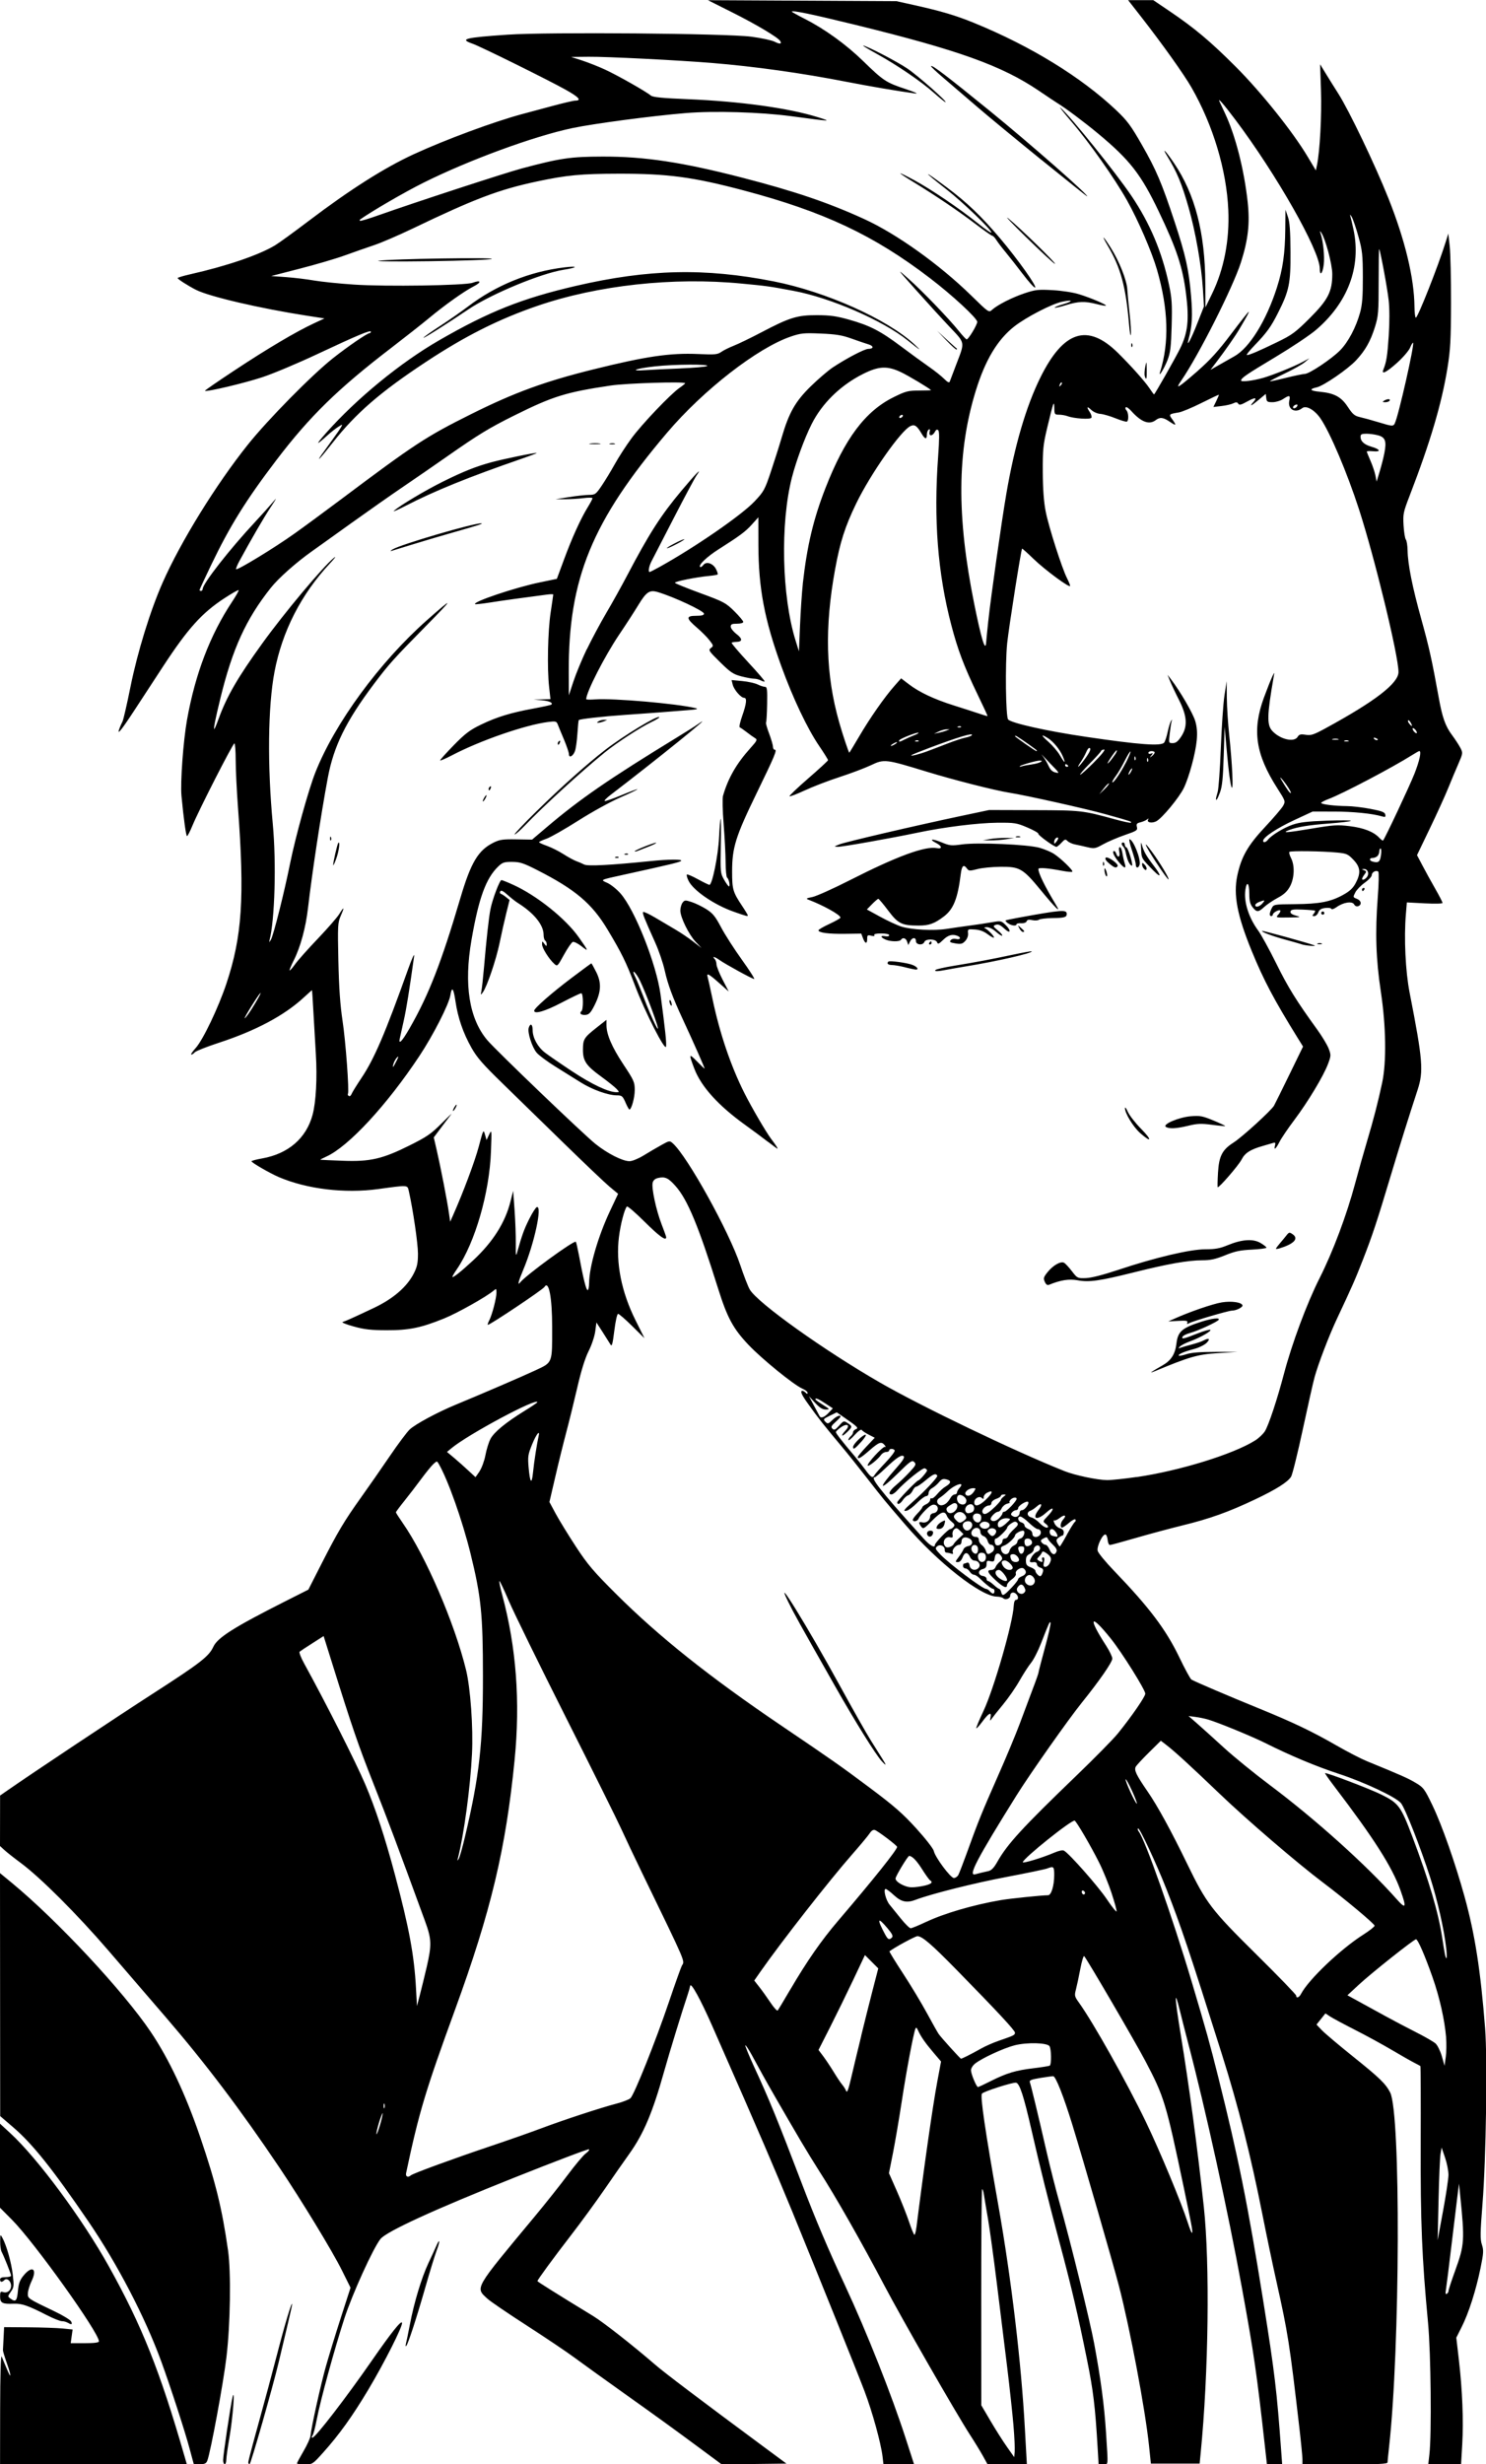 <?xml version="1.0" encoding="UTF-8" standalone="no"?>
<!-- Created with Inkscape (http://www.inkscape.org/) -->

<svg
   width="32.973mm"
   height="54.661mm"
   viewBox="0 0 32.973 54.661"
   version="1.1"
   id="svg22377"
   xml:space="preserve"
   inkscape:version="1.2 (dc2aedaf03, 2022-05-15)"
   sodipodi:docname="Anime character.svg"
   xmlns:inkscape="http://www.inkscape.org/namespaces/inkscape"
   xmlns:sodipodi="http://sodipodi.sourceforge.net/DTD/sodipodi-0.dtd"
   xmlns="http://www.w3.org/2000/svg"
   xmlns:svg="http://www.w3.org/2000/svg"
   xmlns:rdf="http://www.w3.org/1999/02/22-rdf-syntax-ns#"
   xmlns:cc="http://creativecommons.org/ns#"
   xmlns:dc="http://purl.org/dc/elements/1.1/"><title
     id="title22413">Anime character</title><sodipodi:namedview
     id="namedview22379"
     pagecolor="#ffffff"
     bordercolor="#666666"
     borderopacity="1.0"
     inkscape:showpageshadow="2"
     inkscape:pageopacity="0.0"
     inkscape:pagecheckerboard="0"
     inkscape:deskcolor="#d1d1d1"
     inkscape:document-units="mm"
     showgrid="false"
     inkscape:zoom="0.69041105"
     inkscape:cx="199.15672"
     inkscape:cy="364.27574"
     inkscape:window-width="1920"
     inkscape:window-height="991"
     inkscape:window-x="-9"
     inkscape:window-y="-9"
     inkscape:window-maximized="1"
     inkscape:current-layer="layer1" /><defs
     id="defs22374" /><g
     inkscape:label="Lager 1"
     inkscape:groupmode="layer"
     id="layer1"
     transform="translate(-51.965,-82.669)"><path
       style="fill:#000000;stroke-width:0.035"
       d="m 51.968,136.1 c 0.001,-0.744 0.015,-1.201 0.033,-1.159 0.017,0.038 0.065,0.153 0.107,0.254 0.11,0.266 0.117,0.203 0.011,-0.1 -0.05,-0.142 -0.09,-0.274 -0.089,-0.293 8.91e-4,-0.019 0.007,-0.142 0.014,-0.274 l 0.012,-0.239 0.538,0.004 c 0.296,0.002 0.638,0.014 0.76,0.026 l 0.222,0.022 -0.021,0.152 -0.021,0.152 h 0.313 c 0.215,0 0.313,-0.013 0.313,-0.041 0,-0.193 -1.429,-2.191 -1.924,-2.691 l -0.272,-0.274 v -0.932 -0.932 l 0.231,0.213 c 0.605,0.558 1.594,1.894 2.183,2.949 0.734,1.317 1.134,2.318 1.679,4.209 l 0.053,0.183 h -2.072 -2.072 z m 4.2,0.871 c -0.102,-0.38 -0.419,-1.356 -0.623,-1.915 -0.36,-0.987 -0.977,-2.172 -1.62,-3.113 -0.795,-1.164 -1.237,-1.717 -1.665,-2.085 l -0.291,-0.25 -0.002,-2.695 -0.002,-2.695 0.267,0.22 c 1.011,0.835 2.476,2.407 3.079,3.304 0.408,0.607 0.778,1.395 1.104,2.354 0.338,0.994 0.477,1.561 0.61,2.492 0.069,0.483 0.052,1.628 -0.035,2.363 -0.069,0.581 -0.35,2.1 -0.424,2.297 -0.025,0.066 -0.057,0.081 -0.166,0.081 h -0.135 z m 0.748,0.267 c 0,-0.113 0.163,-1.204 0.208,-1.391 0.062,-0.257 0.007,0.457 -0.068,0.889 -0.038,0.22 -0.07,0.444 -0.07,0.497 -1.3e-4,0.053 -0.016,0.096 -0.035,0.096 -0.019,0 -0.035,-0.041 -0.035,-0.09 z m 0.558,0.047 c 3.1e-5,-0.024 0.1,-0.404 0.223,-0.845 0.123,-0.441 0.31,-1.139 0.417,-1.551 0.17,-0.659 0.326,-1.178 0.334,-1.11 0.001,0.013 -0.053,0.256 -0.121,0.54 -0.068,0.285 -0.147,0.62 -0.177,0.744 -0.131,0.553 -0.62,2.266 -0.647,2.266 -0.016,0 -0.029,-0.02 -0.029,-0.044 z m 1.081,0.024 c 0,-0.011 0.065,-0.132 0.145,-0.269 0.08,-0.137 0.149,-0.288 0.154,-0.337 0.02,-0.202 0.228,-1.138 0.341,-1.539 0.067,-0.237 0.218,-0.729 0.335,-1.091 l 0.213,-0.659 -0.192,-0.386 c -0.209,-0.422 -0.894,-1.547 -1.388,-2.282 -0.863,-1.283 -1.645,-2.316 -2.519,-3.331 -0.345,-0.401 -0.92,-1.068 -1.276,-1.482 -0.693,-0.805 -1.507,-1.618 -1.943,-1.941 -0.147,-0.109 -0.311,-0.238 -0.364,-0.287 l -0.096,-0.088 0.001,-0.56 0.001,-0.56 0.147,-0.102 c 0.564,-0.393 2.408,-1.62 3.249,-2.162 1.051,-0.677 1.237,-0.822 1.336,-1.036 0.093,-0.203 0.461,-0.435 1.589,-1.005 l 0.519,-0.262 0.284,-0.558 c 0.369,-0.725 0.512,-0.965 0.885,-1.487 0.169,-0.237 0.456,-0.649 0.637,-0.915 0.181,-0.267 0.38,-0.533 0.442,-0.592 0.125,-0.118 0.613,-0.381 1.019,-0.549 0.6,-0.248 1.502,-0.637 1.786,-0.77 0.368,-0.173 0.358,-0.147 0.357,-0.951 -0.001,-0.665 -0.075,-1.048 -0.172,-0.891 -0.036,0.059 -1.202,0.839 -1.254,0.839 -0.012,0 9.36e-4,-0.044 0.029,-0.097 0.065,-0.125 0.161,-0.495 0.161,-0.619 0,-0.088 -0.005,-0.092 -0.061,-0.044 -0.153,0.132 -0.803,0.498 -1.096,0.617 -0.517,0.21 -0.784,0.265 -1.283,0.263 -0.349,-10e-4 -0.495,-0.018 -0.731,-0.084 -0.163,-0.045 -0.272,-0.09 -0.244,-0.098 0.068,-0.02 0.253,-0.104 0.699,-0.315 0.426,-0.202 0.732,-0.467 0.882,-0.763 0.075,-0.148 0.092,-0.23 0.092,-0.442 0,-0.223 -0.112,-0.985 -0.202,-1.381 -0.033,-0.143 -0.002,-0.141 -0.683,-0.048 -0.741,0.101 -1.578,1.3e-4 -2.2,-0.265 -0.199,-0.085 -0.609,-0.322 -0.609,-0.352 -3.97e-4,-0.011 0.107,-0.04 0.238,-0.063 0.581,-0.104 0.978,-0.448 1.118,-0.968 0.076,-0.282 0.105,-0.821 0.072,-1.353 -0.018,-0.288 -0.043,-0.723 -0.056,-0.967 -0.013,-0.244 -0.026,-0.444 -0.03,-0.444 -0.003,0 -0.083,0.072 -0.178,0.159 -0.43,0.399 -1.066,0.739 -1.886,1.007 -0.272,0.089 -0.513,0.185 -0.536,0.212 -0.023,0.028 -0.058,0.051 -0.077,0.051 -0.019,0 0.024,-0.065 0.096,-0.145 0.163,-0.18 0.503,-0.892 0.681,-1.424 0.351,-1.052 0.408,-1.912 0.258,-3.922 -0.027,-0.364 -0.05,-0.831 -0.05,-1.037 -2.62e-4,-0.206 -0.013,-0.375 -0.029,-0.375 -0.034,0 -0.788,1.477 -0.93,1.821 -0.053,0.129 -0.108,0.235 -0.121,0.235 -0.022,0 -0.075,-0.382 -0.123,-0.889 -0.028,-0.298 0.039,-1.219 0.123,-1.691 0.183,-1.021 0.513,-1.884 1.004,-2.624 0.086,-0.13 0.15,-0.243 0.141,-0.252 -0.009,-0.009 -0.148,0.071 -0.31,0.176 -0.505,0.329 -0.815,0.674 -1.367,1.517 -0.181,0.276 -0.464,0.709 -0.628,0.961 -0.303,0.463 -0.405,0.588 -0.339,0.413 0.019,-0.05 0.05,-0.12 0.068,-0.154 0.018,-0.034 0.098,-0.379 0.176,-0.767 0.156,-0.773 0.44,-1.692 0.713,-2.311 0.399,-0.905 1.181,-2.172 1.89,-3.06 0.443,-0.555 1.425,-1.552 1.894,-1.922 0.333,-0.263 0.757,-0.553 0.809,-0.553 0.015,0 0.028,-0.015 0.028,-0.032 0,-0.046 -0.295,0.077 -1.185,0.495 -0.431,0.203 -0.98,0.434 -1.22,0.513 -0.393,0.131 -1.247,0.333 -1.277,0.303 -0.007,-0.007 0.298,-0.217 0.676,-0.466 0.723,-0.477 1.34,-0.843 1.739,-1.029 l 0.238,-0.111 -0.383,-0.059 c -1.044,-0.162 -2.166,-0.423 -2.466,-0.574 -0.173,-0.087 -0.409,-0.238 -0.409,-0.262 -3.6e-5,-0.012 0.122,-0.048 0.27,-0.082 0.817,-0.184 1.536,-0.429 1.894,-0.646 0.088,-0.053 0.417,-0.292 0.732,-0.531 0.925,-0.702 1.693,-1.189 2.345,-1.489 0.708,-0.326 1.783,-0.723 2.401,-0.889 0.101,-0.027 0.393,-0.105 0.648,-0.174 0.255,-0.069 0.494,-0.125 0.53,-0.125 0.15,0 0.087,-0.075 -0.2,-0.236 -0.388,-0.218 -1.901,-0.966 -2.077,-1.027 -0.298,-0.103 -0.175,-0.135 0.778,-0.2 0.894,-0.061 4.855,-0.028 5.408,0.045 0.223,0.029 0.456,0.08 0.517,0.111 0.115,0.06 0.166,0.052 0.123,-0.017 -0.049,-0.079 -0.534,-0.368 -1.063,-0.633 l -0.54,-0.271 2.092,0.011 2.092,0.011 0.401,0.089 c 0.593,0.132 0.917,0.228 1.325,0.395 1.255,0.513 2.374,1.201 3.148,1.933 0.247,0.234 0.328,0.343 0.574,0.774 0.316,0.552 0.439,0.842 0.723,1.701 0.244,0.74 0.316,1.06 0.365,1.638 0.038,0.449 0.026,0.673 -0.056,0.976 -0.053,0.196 0.055,-5.35e-4 0.195,-0.359 l 0.148,-0.376 -0.024,-0.391 c -0.032,-0.515 -0.163,-1.264 -0.315,-1.796 -0.155,-0.542 -0.255,-0.784 -0.477,-1.148 -0.133,-0.218 -0.029,-0.111 0.152,0.157 0.466,0.689 0.688,1.543 0.694,2.672 l 0.003,0.526 0.147,-0.302 c 0.265,-0.545 0.389,-1.189 0.36,-1.857 -0.039,-0.887 -0.338,-1.881 -0.815,-2.714 -0.17,-0.297 -0.647,-0.966 -1.129,-1.584 l -0.279,-0.357 h 0.279 0.279 l 0.358,0.242 c 0.557,0.376 0.907,0.67 1.475,1.238 0.561,0.562 1.263,1.439 1.592,1.991 l 0.183,0.306 0.025,-0.119 c 0.064,-0.307 0.107,-1.105 0.089,-1.648 l -0.02,-0.587 0.125,0.204 c 0.069,0.112 0.194,0.314 0.28,0.448 0.241,0.38 0.811,1.569 1.107,2.311 0.372,0.931 0.576,1.777 0.582,2.415 0.001,0.133 0.015,0.242 0.03,0.242 0.044,0 0.494,-1.138 0.661,-1.673 l 0.06,-0.192 0.031,0.279 c 0.017,0.153 0.03,0.718 0.029,1.255 -0.002,0.83 -0.014,1.046 -0.079,1.447 -0.129,0.796 -0.383,1.651 -0.842,2.841 -0.138,0.358 -0.147,0.401 -0.132,0.652 0.009,0.148 0.031,0.289 0.051,0.314 0.019,0.025 0.036,0.132 0.038,0.237 0.005,0.311 0.104,0.809 0.306,1.534 0.173,0.623 0.231,0.884 0.387,1.743 0.079,0.436 0.146,0.624 0.291,0.819 0.071,0.096 0.156,0.226 0.188,0.288 0.057,0.111 0.056,0.119 -0.043,0.348 -0.056,0.129 -0.16,0.376 -0.23,0.549 -0.07,0.173 -0.254,0.576 -0.409,0.898 l -0.281,0.584 0.124,0.235 c 0.068,0.13 0.195,0.361 0.283,0.514 0.088,0.153 0.159,0.293 0.16,0.31 1.34e-4,0.018 -0.168,0.022 -0.396,0.01 l -0.396,-0.021 -0.022,0.265 c -0.044,0.524 -0.009,1.266 0.083,1.736 0.293,1.497 0.313,1.744 0.176,2.161 -0.195,0.594 -0.396,1.237 -0.595,1.9 -0.304,1.014 -0.403,1.314 -0.611,1.848 -0.176,0.452 -0.235,0.586 -0.582,1.325 -0.17,0.36 -0.41,0.985 -0.495,1.29 -0.03,0.105 -0.148,0.629 -0.263,1.164 -0.115,0.535 -0.232,1.008 -0.261,1.052 -0.081,0.123 -0.329,0.279 -0.796,0.501 -0.593,0.281 -1.003,0.428 -1.611,0.577 -0.288,0.071 -0.76,0.198 -1.049,0.282 -0.29,0.084 -0.543,0.153 -0.564,0.153 -0.021,0 -0.043,-0.05 -0.049,-0.111 -0.006,-0.061 -0.027,-0.116 -0.046,-0.122 -0.062,-0.02 -0.2,0.265 -0.176,0.362 0.012,0.048 0.175,0.247 0.362,0.441 0.786,0.817 1.154,1.305 1.453,1.927 0.121,0.253 0.241,0.472 0.266,0.488 0.065,0.041 0.816,0.362 1.51,0.645 0.748,0.305 1.178,0.511 1.716,0.821 0.235,0.135 0.533,0.289 0.662,0.342 0.766,0.314 0.916,0.38 1.085,0.481 0.176,0.104 0.198,0.133 0.375,0.501 0.211,0.439 0.505,1.276 0.714,2.032 0.23,0.835 0.353,1.625 0.454,2.911 0.054,0.69 0.022,2.893 -0.058,3.898 -0.051,0.647 -0.053,0.782 -0.013,0.903 0.041,0.126 0.038,0.185 -0.031,0.523 -0.1,0.487 -0.26,0.99 -0.415,1.298 l -0.122,0.243 0.057,0.489 c 0.078,0.675 0.105,1.348 0.075,1.875 l -0.026,0.444 h -0.364 -0.364 l 0.025,-0.218 c 0.052,-0.452 0.033,-2.25 -0.03,-2.919 -0.136,-1.438 -0.169,-2.239 -0.163,-3.984 0.003,-0.936 1.33e-4,-1.706 -0.007,-1.712 -0.007,-0.006 -0.068,-0.039 -0.135,-0.073 -0.067,-0.034 -0.291,-0.161 -0.497,-0.283 -0.206,-0.122 -0.575,-0.323 -0.819,-0.447 -0.244,-0.124 -0.492,-0.257 -0.55,-0.295 l -0.106,-0.07 -0.099,0.124 -0.099,0.124 0.117,0.123 c 0.064,0.068 0.377,0.332 0.695,0.587 0.586,0.47 0.722,0.601 0.822,0.795 0.238,0.459 0.221,5.678 -0.024,7.867 -0.018,0.163 -0.033,0.316 -0.034,0.34 -2.63e-4,0.034 -0.212,0.044 -0.941,0.044 H 80.865 v -0.112 c 0,-0.061 -0.032,-0.387 -0.071,-0.723 -0.214,-1.846 -0.251,-2.079 -0.503,-3.209 -0.084,-0.374 -0.225,-1.048 -0.314,-1.499 -0.255,-1.292 -0.533,-2.394 -0.894,-3.538 -0.728,-2.308 -0.914,-2.861 -1.235,-3.678 -0.227,-0.577 -0.602,-1.378 -0.631,-1.348 -0.012,0.012 -0.006,0.042 0.014,0.066 0.14,0.175 0.751,1.905 1.173,3.322 0.325,1.091 0.406,1.38 0.592,2.125 0.447,1.786 0.656,2.824 0.996,4.95 0.258,1.614 0.305,2.009 0.402,3.355 l 0.021,0.288 h -0.169 -0.169 l -0.04,-0.357 c -0.187,-1.677 -0.245,-2.077 -0.516,-3.564 -0.31,-1.701 -0.806,-3.957 -1.196,-5.438 -0.055,-0.211 -0.137,-0.532 -0.182,-0.715 -0.124,-0.506 -0.116,-0.298 0.019,0.527 0.191,1.166 0.374,2.534 0.514,3.83 0.137,1.271 0.106,3.695 -0.07,5.473 l -0.022,0.227 H 78.042 77.502 l -0.041,-0.393 c -0.084,-0.809 -0.423,-2.605 -0.668,-3.548 -0.133,-0.511 -0.789,-2.78 -1.032,-3.571 -0.196,-0.637 -0.371,-1.081 -0.427,-1.081 -0.027,0 -0.16,0.018 -0.294,0.04 -0.191,0.032 -0.239,0.051 -0.224,0.092 0.025,0.066 0.194,0.765 0.371,1.541 0.077,0.336 0.208,0.853 0.292,1.15 0.242,0.859 0.668,2.589 0.764,3.103 0.148,0.793 0.226,1.386 0.264,1.987 0.048,0.761 0.054,0.697 -0.064,0.697 h -0.101 l -0.023,-0.392 c -0.052,-0.881 -0.096,-1.247 -0.232,-1.919 -0.204,-1.01 -0.349,-1.631 -0.605,-2.585 -0.251,-0.938 -0.438,-1.684 -0.627,-2.512 -0.176,-0.768 -0.265,-1.043 -0.345,-1.058 -0.072,-0.013 -0.727,0.197 -0.757,0.243 -0.04,0.062 0.07,0.815 0.366,2.488 0.287,1.627 0.507,3.475 0.588,4.959 l 0.043,0.776 -0.436,-4e-5 -0.436,-3e-5 -0.101,-0.183 c -0.056,-0.101 -0.187,-0.316 -0.293,-0.479 -0.313,-0.485 -1.505,-2.563 -1.89,-3.294 -0.504,-0.959 -1.099,-2.005 -1.454,-2.554 -0.102,-0.159 -0.285,-0.457 -0.406,-0.662 -0.353,-0.6 -0.736,-1.265 -0.849,-1.472 -0.058,-0.105 -0.163,-0.299 -0.235,-0.43 -0.072,-0.131 -0.138,-0.23 -0.147,-0.221 -0.009,0.009 0.077,0.218 0.19,0.465 0.339,0.732 0.521,1.177 1.067,2.609 0.3,0.786 0.576,1.438 0.962,2.266 0.475,1.021 1.029,2.417 1.343,3.39 l 0.183,0.566 h -0.34 -0.34 l -0.02,-0.173 c -0.036,-0.302 -0.227,-0.996 -0.402,-1.456 -0.159,-0.419 -0.985,-2.471 -1.603,-3.983 -0.153,-0.374 -0.43,-1.033 -0.616,-1.464 -0.303,-0.702 -0.501,-1.157 -1.158,-2.649 -0.26,-0.59 -0.474,-0.98 -0.49,-0.889 -0.007,0.038 -0.034,0.132 -0.06,0.209 -0.103,0.301 -0.403,1.277 -0.52,1.696 -0.255,0.909 -0.453,1.376 -0.774,1.825 -0.11,0.153 -0.356,0.506 -0.547,0.784 -0.192,0.278 -0.522,0.731 -0.735,1.006 -0.396,0.513 -0.753,1 -0.753,1.028 0,0.013 0.369,0.245 1.238,0.776 0.232,0.142 0.883,0.653 1.377,1.08 0.206,0.179 1.025,0.797 2.392,1.809 l 0.518,0.383 -0.718,0.009 -0.718,0.009 -0.436,-0.323 c -0.665,-0.492 -0.955,-0.702 -1.77,-1.282 -0.412,-0.293 -0.891,-0.638 -1.063,-0.765 -0.173,-0.128 -0.651,-0.449 -1.063,-0.715 -0.412,-0.265 -0.802,-0.531 -0.866,-0.59 -0.273,-0.254 -0.311,-0.189 1.057,-1.834 0.231,-0.278 0.557,-0.688 0.724,-0.912 0.167,-0.224 0.347,-0.438 0.4,-0.476 0.053,-0.038 0.086,-0.08 0.073,-0.093 -0.013,-0.013 -0.758,0.27 -1.656,0.628 -1.77,0.705 -2.839,1.195 -2.972,1.362 -0.163,0.205 -0.624,1.219 -0.799,1.757 -0.223,0.687 -0.539,1.842 -0.615,2.248 -0.032,0.172 -0.075,0.333 -0.095,0.357 -0.025,0.031 -0.025,0.044 0.001,0.044 0.064,0 0.742,-0.88 1.315,-1.706 0.434,-0.625 0.652,-0.899 0.671,-0.842 0.023,0.068 -0.391,0.887 -0.753,1.493 -0.351,0.586 -0.642,0.991 -0.997,1.387 -0.232,0.258 -0.237,0.262 -0.407,0.262 -0.095,0 -0.172,-0.009 -0.172,-0.02 z m 15.897,-0.85 c -0.022,-0.259 -0.085,-0.84 -0.14,-1.291 -0.056,-0.451 -0.158,-1.282 -0.228,-1.848 -0.07,-0.566 -0.158,-1.209 -0.196,-1.429 -0.038,-0.22 -0.079,-0.46 -0.089,-0.532 -0.011,-0.072 -0.029,-0.131 -0.041,-0.131 -0.012,0 -0.021,1.078 -0.02,2.397 l 8.91e-4,2.397 0.205,0.349 c 0.113,0.192 0.277,0.451 0.365,0.575 l 0.16,0.227 0.011,-0.121 c 0.006,-0.067 -0.006,-0.333 -0.028,-0.593 z m 9.655,-2.976 c 0,-0.024 0.064,-0.219 0.142,-0.434 0.214,-0.592 0.219,-0.67 0.113,-1.715 l -0.023,-0.227 -0.027,0.209 c -0.015,0.115 -0.076,0.617 -0.135,1.115 -0.059,0.498 -0.117,0.96 -0.128,1.025 -0.015,0.084 -0.009,0.111 0.019,0.094 0.022,-0.013 0.04,-0.044 0.04,-0.068 z m -0.002,-2.569 c 8.91e-4,-0.087 -0.033,-0.26 -0.075,-0.383 l -0.077,-0.225 -0.024,0.139 c -0.013,0.077 -0.033,0.539 -0.044,1.028 l -0.02,0.889 0.119,-0.645 c 0.066,-0.355 0.12,-0.716 0.121,-0.804 z m -11.805,1.161 c 0.168,-1.339 0.361,-2.692 0.462,-3.229 l 0.084,-0.449 -0.167,-0.196 c -0.182,-0.214 -0.282,-0.357 -0.343,-0.493 -0.03,-0.066 -0.044,-0.074 -0.06,-0.035 -0.045,0.118 -0.199,0.934 -0.301,1.604 -0.06,0.393 -0.149,0.913 -0.197,1.156 l -0.088,0.441 0.175,0.396 c 0.096,0.218 0.218,0.525 0.271,0.683 0.053,0.158 0.107,0.288 0.119,0.288 0.013,0 0.033,-0.074 0.044,-0.166 z m 6.107,-0.017 c -0.013,-0.082 -0.093,-0.478 -0.178,-0.88 -0.394,-1.872 -0.432,-1.997 -0.848,-2.789 -0.219,-0.417 -1.297,-2.264 -1.359,-2.329 -0.015,-0.015 -0.053,0.11 -0.085,0.279 -0.032,0.169 -0.076,0.374 -0.097,0.456 -0.037,0.141 -0.033,0.158 0.066,0.296 0.321,0.448 1.058,1.761 1.482,2.639 0.306,0.634 0.788,1.791 0.934,2.244 0.085,0.264 0.12,0.298 0.086,0.083 z m -17.323,-1.137 c 0.046,-0.042 0.944,-0.37 1.776,-0.65 0.383,-0.129 0.885,-0.305 1.116,-0.392 0.505,-0.19 1.339,-0.463 1.673,-0.549 0.134,-0.035 0.271,-0.088 0.305,-0.119 0.085,-0.079 0.562,-1.272 0.858,-2.147 0.136,-0.403 0.264,-0.759 0.283,-0.793 0.066,-0.114 0.116,0.002 -0.87,-2.031 -0.177,-0.364 -0.389,-0.813 -0.473,-0.998 -0.083,-0.184 -0.636,-1.298 -1.229,-2.475 -0.593,-1.177 -1.162,-2.339 -1.266,-2.583 -0.104,-0.244 -0.198,-0.444 -0.21,-0.444 -0.012,-4e-4 0.015,0.136 0.061,0.304 0.313,1.163 0.404,2.367 0.275,3.669 -0.195,1.97 -0.524,3.349 -1.322,5.537 -0.658,1.804 -0.8,2.277 -1.085,3.622 -0.017,0.081 0.043,0.107 0.108,0.048 z m -0.634,-1.33 c 0.015,-0.083 2.63e-4,-0.061 -0.045,0.068 -0.037,0.105 -0.075,0.246 -0.085,0.314 -0.023,0.154 0.098,-0.198 0.131,-0.382 z m 0.045,-0.253 c -0.01,-0.024 -0.018,-0.004 -0.018,0.044 0,0.048 0.008,0.068 0.018,0.044 0.01,-0.024 0.01,-0.063 0,-0.087 z m 10.578,-1.508 c 0.075,-0.307 0.191,-0.769 0.258,-1.028 l 0.122,-0.47 -0.148,-0.148 -0.148,-0.148 -0.259,0.549 c -0.143,0.302 -0.375,0.775 -0.515,1.052 l -0.256,0.504 0.106,0.141 c 0.058,0.078 0.163,0.235 0.233,0.35 0.07,0.115 0.154,0.241 0.187,0.279 0.033,0.038 0.072,0.101 0.087,0.139 0.021,0.052 0.05,-0.024 0.113,-0.296 0.047,-0.201 0.146,-0.617 0.222,-0.924 z m 2.882,0.998 c 0.353,-0.176 0.548,-0.235 0.946,-0.282 0.181,-0.022 0.341,-0.048 0.357,-0.057 0.04,-0.024 0.036,-0.367 -0.005,-0.431 -0.049,-0.078 -0.496,-0.09 -0.771,-0.021 -0.239,0.06 -0.725,0.283 -0.879,0.405 -0.052,0.041 -0.094,0.108 -0.093,0.15 8.92e-4,0.081 0.122,0.372 0.155,0.372 0.011,0 0.141,-0.06 0.289,-0.135 z m 10.098,-0.964 c -0.032,-0.387 -0.144,-0.888 -0.3,-1.332 -0.167,-0.477 -0.327,-0.846 -0.368,-0.846 -0.047,4e-4 -0.985,0.745 -1.263,1.002 l -0.259,0.24 0.259,0.142 c 0.142,0.078 0.403,0.221 0.58,0.318 0.176,0.097 0.482,0.258 0.68,0.358 0.198,0.1 0.394,0.213 0.437,0.252 0.043,0.039 0.105,0.166 0.139,0.282 l 0.06,0.212 0.027,-0.192 c 0.015,-0.105 0.018,-0.302 0.007,-0.436 z m -10.62,0.407 c 0.071,-0.035 0.206,-0.107 0.299,-0.16 0.093,-0.053 0.274,-0.133 0.401,-0.176 0.336,-0.116 0.353,-0.125 0.353,-0.178 0,-0.05 -0.387,-0.466 -1.305,-1.403 -0.551,-0.562 -0.755,-0.737 -0.86,-0.737 -0.047,0 -0.512,0.252 -0.62,0.336 -0.007,0.006 0.128,0.227 0.301,0.491 0.173,0.264 0.412,0.661 0.531,0.881 0.119,0.22 0.237,0.429 0.261,0.463 0.059,0.084 0.479,0.548 0.496,0.548 0.007,0 0.071,-0.029 0.142,-0.064 z m -3.932,-1.47 c 0.37,-0.632 0.69,-1.091 1.057,-1.521 0.796,-0.932 1.315,-1.582 1.313,-1.644 -0.001,-0.03 -0.413,-0.343 -0.491,-0.373 -0.037,-0.014 -0.077,0.011 -0.118,0.073 -0.034,0.052 -0.207,0.26 -0.386,0.464 -0.516,0.588 -1.567,1.932 -2.032,2.596 l -0.143,0.205 0.113,0.144 c 0.062,0.079 0.174,0.235 0.248,0.346 0.074,0.111 0.146,0.19 0.159,0.174 0.013,-0.015 0.139,-0.224 0.279,-0.464 z m -8.069,-0.495 c 0.114,-0.493 0.11,-0.623 -0.032,-1.012 -0.631,-1.726 -0.832,-2.261 -1.148,-3.06 -0.34,-0.861 -0.471,-1.242 -0.929,-2.709 l -0.177,-0.565 -0.252,0.161 c -0.139,0.088 -0.265,0.172 -0.281,0.186 -0.016,0.014 0.03,0.133 0.103,0.265 0.477,0.867 1.144,2.185 1.354,2.678 0.224,0.525 0.438,1.176 0.659,2.006 0.314,1.179 0.426,1.782 0.466,2.51 l 0.022,0.401 0.064,-0.244 c 0.035,-0.134 0.103,-0.412 0.151,-0.617 z m 19.402,0.591 c 0.167,-0.318 0.876,-0.993 1.384,-1.316 0.135,-0.086 0.247,-0.174 0.248,-0.196 0.002,-0.039 -0.65,-0.585 -1.149,-0.961 -0.569,-0.429 -1.687,-1.389 -2.283,-1.96 -0.658,-0.63 -1.003,-0.946 -1.196,-1.094 l -0.115,-0.088 -0.262,0.258 c -0.144,0.142 -0.277,0.286 -0.295,0.319 -0.041,0.074 0.013,0.186 0.264,0.55 0.217,0.314 0.522,0.871 0.875,1.599 0.429,0.884 0.535,1.022 1.536,2.012 0.487,0.481 0.885,0.893 0.885,0.915 0,0.068 0.065,0.045 0.108,-0.038 z m 3.221,-1.011 c -0.044,-0.405 -0.19,-1.052 -0.352,-1.56 -0.21,-0.657 -0.555,-1.536 -0.65,-1.658 -0.104,-0.132 -0.812,-0.466 -1.387,-0.654 -0.492,-0.161 -1.075,-0.405 -1.609,-0.673 -0.304,-0.152 -1.032,-0.452 -1.284,-0.529 -0.067,-0.02 -0.193,-0.047 -0.279,-0.058 l -0.157,-0.021 0.191,0.167 c 0.105,0.092 0.372,0.332 0.593,0.535 0.221,0.202 0.677,0.573 1.012,0.824 1.012,0.757 2.156,1.785 2.818,2.532 0.212,0.239 0.229,0.2 0.089,-0.192 -0.185,-0.518 -0.589,-1.152 -1.472,-2.31 -0.116,-0.153 -0.207,-0.282 -0.201,-0.288 0.021,-0.021 0.982,0.344 1.238,0.47 0.394,0.194 0.441,0.257 0.697,0.934 0.371,0.981 0.577,1.675 0.664,2.247 0.056,0.368 0.074,0.453 0.095,0.453 0.01,0 0.007,-0.098 -0.005,-0.218 z m -12.298,-0.24 c 0.03,-0.03 0.004,-0.082 -0.103,-0.209 -0.218,-0.259 -0.237,-0.209 -0.052,0.136 0.066,0.122 0.093,0.135 0.155,0.073 z m 0.755,-0.344 c 0.399,-0.19 1.053,-0.381 1.66,-0.485 0.205,-0.035 0.912,-0.108 1.049,-0.108 0.071,-4e-5 0.136,-0.213 0.136,-0.449 0,-0.189 -0.011,-0.199 -0.155,-0.145 -0.049,0.019 -0.462,0.105 -0.917,0.191 -0.708,0.134 -1.667,0.375 -2.006,0.505 -0.193,0.073 -0.315,0.047 -0.477,-0.102 -0.083,-0.077 -0.166,-0.139 -0.185,-0.139 -0.058,0 0.003,0.247 0.087,0.348 0.044,0.053 0.157,0.193 0.251,0.31 0.094,0.117 0.192,0.213 0.217,0.213 0.025,0 0.178,-0.063 0.34,-0.14 z m 4.118,-0.641 c -0.068,-0.205 -0.193,-0.512 -0.279,-0.682 -0.183,-0.365 -0.493,-0.895 -0.539,-0.924 -0.056,-0.035 -1.152,0.842 -1.152,0.922 0,0.032 0.447,-0.104 0.699,-0.213 0.104,-0.045 0.186,-0.061 0.217,-0.043 0.122,0.071 0.757,0.791 0.946,1.073 0.114,0.17 0.213,0.293 0.219,0.274 0.006,-0.019 -0.044,-0.203 -0.112,-0.408 z m -0.595,-0.024 c -0.033,-0.053 -0.085,-0.037 -0.063,0.02 0.011,0.029 0.034,0.043 0.052,0.032 0.017,-0.011 0.023,-0.034 0.012,-0.052 z m -3.552,-0.141 c 0.153,-0.038 0.189,-0.075 0.119,-0.119 -0.02,-0.012 -0.1,-0.123 -0.178,-0.247 -0.121,-0.192 -0.22,-0.293 -0.286,-0.293 -0.03,0 -0.302,0.451 -0.302,0.501 0,0.079 0.213,0.195 0.359,0.195 0.073,4e-4 0.202,-0.017 0.288,-0.038 z m 0.747,-0.238 c 0.02,-0.038 0.1,-0.245 0.179,-0.462 0.262,-0.726 0.342,-0.923 0.688,-1.706 0.19,-0.428 0.411,-0.959 0.493,-1.18 0.081,-0.22 0.209,-0.56 0.283,-0.756 0.075,-0.195 0.136,-0.369 0.136,-0.386 0,-0.017 0.064,-0.263 0.141,-0.546 0.078,-0.283 0.134,-0.533 0.126,-0.555 -0.016,-0.043 -0.025,-0.024 -0.209,0.448 -0.067,0.173 -0.167,0.369 -0.222,0.436 -0.055,0.067 -0.17,0.245 -0.256,0.396 -0.085,0.151 -0.25,0.389 -0.365,0.528 -0.115,0.14 -0.23,0.283 -0.254,0.318 -0.04,0.058 -0.043,0.055 -0.026,-0.03 0.027,-0.133 -0.041,-0.096 -0.185,0.099 -0.064,0.087 -0.123,0.151 -0.131,0.143 -0.008,-0.008 0.063,-0.179 0.158,-0.38 0.232,-0.491 0.656,-1.964 0.673,-2.338 0.004,-0.08 0.023,-0.131 0.051,-0.131 0.061,0 0.057,-0.086 -0.006,-0.138 -0.057,-0.047 -0.124,-0.021 -0.124,0.049 0,0.062 -0.107,0.101 -0.152,0.055 -0.02,-0.02 -0.084,-0.036 -0.142,-0.037 -0.353,-0.003 -1.311,-0.755 -2.034,-1.597 -0.501,-0.583 -0.452,-0.524 -0.867,-1.055 -0.189,-0.242 -0.427,-0.54 -0.53,-0.662 -0.432,-0.517 -0.515,-0.621 -0.763,-0.967 -0.143,-0.199 -0.179,-0.284 -0.12,-0.284 0.015,0 0.047,0.019 0.07,0.042 0.032,0.032 0.042,0.032 0.042,4.5e-4 0,-0.023 -0.051,-0.063 -0.113,-0.09 -0.192,-0.083 -0.9,-0.658 -1.2,-0.975 -0.34,-0.359 -0.47,-0.602 -0.674,-1.252 -0.432,-1.378 -0.675,-1.965 -0.94,-2.265 -0.16,-0.181 -0.234,-0.217 -0.385,-0.183 -0.07,0.015 -0.111,0.05 -0.125,0.106 -0.029,0.116 0.077,0.611 0.198,0.922 0.056,0.144 0.102,0.273 0.102,0.288 5.35e-4,0.09 -0.153,-0.02 -0.477,-0.342 -0.203,-0.202 -0.381,-0.355 -0.395,-0.34 -0.054,0.059 -0.14,0.389 -0.176,0.673 -0.073,0.579 0.055,1.224 0.368,1.851 l 0.198,0.397 -0.274,-0.27 c -0.15,-0.149 -0.291,-0.27 -0.311,-0.27 -0.022,0 -0.057,0.158 -0.084,0.373 -0.037,0.296 -0.054,0.36 -0.084,0.309 -0.021,-0.035 -0.1,-0.16 -0.175,-0.277 l -0.138,-0.214 -0.026,0.197 c -0.015,0.11 -0.079,0.303 -0.146,0.436 -0.079,0.157 -0.164,0.428 -0.249,0.796 -0.071,0.307 -0.183,0.762 -0.249,1.011 -0.066,0.249 -0.177,0.698 -0.246,0.998 l -0.127,0.545 0.141,0.262 c 0.078,0.144 0.279,0.472 0.447,0.728 0.262,0.4 0.389,0.549 0.901,1.059 0.937,0.934 2.064,1.832 3.629,2.892 1.185,0.802 1.344,0.915 1.987,1.395 0.538,0.402 0.732,0.571 1.033,0.902 0.209,0.23 0.379,0.449 0.391,0.502 0.029,0.14 0.372,0.6 0.446,0.6 0.034,0 0.079,-0.031 0.099,-0.068 z m -1.698,-2.52 c -0.135,-0.146 -0.589,-0.876 -1.037,-1.665 -0.81,-1.428 -0.916,-1.619 -1.045,-1.882 -0.335,-0.685 0.453,0.595 1.149,1.867 0.282,0.515 0.591,1.062 0.688,1.216 0.097,0.154 0.213,0.34 0.258,0.411 0.094,0.149 0.09,0.165 -0.014,0.052 z m 2.204,2.472 c 0.038,-0.009 0.111,-0.026 0.162,-0.037 0.066,-0.015 0.123,-0.074 0.197,-0.206 0.223,-0.395 0.555,-0.756 1.749,-1.906 0.408,-0.392 0.825,-0.816 0.926,-0.941 0.308,-0.381 0.608,-0.817 0.608,-0.882 3.96e-4,-0.085 -0.517,-0.912 -0.764,-1.22 -0.458,-0.572 -0.519,-0.484 -0.106,0.154 0.076,0.118 0.139,0.248 0.138,0.288 -4.46e-4,0.08 -0.286,0.492 -0.678,0.979 -0.302,0.375 -1.156,1.588 -1.447,2.055 -0.89,1.427 -1.083,1.797 -0.916,1.75 0.034,-0.009 0.092,-0.025 0.131,-0.034 z m -11.454,-0.796 c 0.322,-1.36 0.4,-2.058 0.399,-3.567 -3.95e-4,-1.369 -0.04,-1.76 -0.276,-2.719 -0.179,-0.727 -0.498,-1.63 -0.704,-1.986 -0.04,-0.069 -0.04,-0.069 -0.117,0 -0.043,0.038 -0.164,0.187 -0.27,0.33 -0.106,0.144 -0.276,0.365 -0.378,0.492 -0.102,0.127 -0.186,0.24 -0.186,0.251 0,0.011 0.069,0.119 0.153,0.24 0.506,0.726 1.146,2.21 1.402,3.252 0.099,0.404 0.162,1.282 0.133,1.865 -0.037,0.749 -0.179,1.795 -0.313,2.318 -0.016,0.061 -0.013,0.062 0.019,0.011 0.02,-0.032 0.083,-0.252 0.138,-0.488 z m 14.801,-1.023 c -0.068,-0.149 -0.131,-0.264 -0.141,-0.254 -0.009,0.009 0.039,0.139 0.108,0.287 0.069,0.149 0.132,0.263 0.141,0.254 0.009,-0.009 -0.04,-0.138 -0.108,-0.287 z m -2.679,-4.497 c 0.083,-0.087 0.151,-0.173 0.151,-0.193 0,-0.019 0.039,-0.05 0.087,-0.068 0.095,-0.036 0.113,-0.109 0.041,-0.169 -0.059,-0.049 -0.204,0.044 -0.177,0.114 0.01,0.027 -0.028,0.08 -0.089,0.123 -0.059,0.042 -0.107,0.099 -0.107,0.126 0,0.086 -0.081,0.052 -0.253,-0.105 -0.179,-0.165 -0.206,-0.228 -0.095,-0.228 0.039,0 0.08,-0.028 0.092,-0.061 0.012,-0.034 0.054,-0.088 0.095,-0.121 0.059,-0.048 0.066,-0.072 0.035,-0.122 -0.058,-0.093 -0.134,-0.076 -0.147,0.034 -0.009,0.083 -0.023,0.093 -0.096,0.075 -0.073,-0.018 -0.085,-0.009 -0.085,0.066 0,0.065 -0.023,0.093 -0.089,0.11 -0.111,0.028 -0.103,0.137 0.011,0.153 0.043,0.006 0.078,0.034 0.078,0.061 0,0.027 0.015,0.05 0.033,0.05 0.018,0 0.075,0.039 0.127,0.087 0.052,0.048 0.106,0.087 0.12,0.087 0.014,0 0.034,0.031 0.044,0.07 0.026,0.1 0.053,0.089 0.222,-0.088 z m 0.291,-0.015 c -0.045,-0.084 -0.099,-0.081 -0.155,0.008 -0.052,0.083 0.078,0.183 0.148,0.114 0.037,-0.036 0.038,-0.062 0.006,-0.122 z m -0.663,0.085 c 0,-0.029 -0.014,-0.052 -0.032,-0.052 -0.035,0 -0.174,-0.11 -0.299,-0.235 -0.043,-0.043 -0.1,-0.078 -0.127,-0.078 -0.027,0 -0.068,-0.031 -0.092,-0.07 -0.024,-0.038 -0.067,-0.07 -0.096,-0.07 -0.029,0 -0.052,-0.024 -0.052,-0.052 0,-0.029 0.007,-0.052 0.015,-0.052 0.008,0 0.038,-0.009 0.067,-0.02 0.036,-0.014 0.056,0.005 0.064,0.061 0.014,0.098 0.136,0.127 0.202,0.048 0.054,-0.065 -0.005,-0.159 -0.099,-0.159 -0.031,0 -0.073,-0.034 -0.092,-0.076 -0.053,-0.118 -0.121,-0.117 -0.166,0.003 -0.026,0.069 -0.065,0.108 -0.107,0.108 -0.061,0 -0.06,-0.009 0.019,-0.113 0.047,-0.062 0.095,-0.14 0.107,-0.172 0.012,-0.032 0.058,-0.063 0.102,-0.07 0.105,-0.015 0.123,-0.118 0.028,-0.169 -0.096,-0.051 -0.174,-0.021 -0.174,0.069 0,0.039 -0.022,0.071 -0.05,0.071 -0.074,0 -0.166,0.106 -0.144,0.165 0.014,0.036 0.004,0.045 -0.036,0.03 -0.031,-0.012 -0.076,-0.021 -0.101,-0.021 -0.025,0 -0.043,-0.025 -0.041,-0.056 0.008,-0.088 -0.099,-0.141 -0.168,-0.084 -0.051,0.043 -0.044,0.06 0.076,0.185 0.204,0.212 0.93,0.758 1.008,0.758 0.022,0 0.059,0.024 0.083,0.052 0.024,0.029 0.057,0.052 0.074,0.052 0.017,0 0.031,-0.024 0.031,-0.052 z m 0.891,-0.198 c 0.025,-0.078 -0.066,-0.182 -0.137,-0.158 -0.073,0.024 -0.105,0.122 -0.059,0.178 0.065,0.079 0.168,0.068 0.196,-0.021 z m -0.612,-0.05 c 0,-0.063 -0.128,-0.223 -0.178,-0.223 -0.1,0 -0.104,0.097 -0.007,0.173 0.086,0.068 0.185,0.095 0.185,0.05 z m 0.781,-0.139 c 0.034,-0.089 0.025,-0.113 -0.049,-0.137 -0.038,-0.012 -0.07,-0.046 -0.07,-0.074 0,-0.029 -0.027,-0.049 -0.061,-0.046 -0.109,0.011 -0.116,-4e-4 -0.062,-0.104 0.029,-0.056 0.084,-0.112 0.123,-0.124 0.068,-0.021 0.093,-0.088 0.049,-0.131 -0.037,-0.037 -0.119,0.015 -0.119,0.077 0,0.033 -0.039,0.078 -0.087,0.1 -0.066,0.03 -0.087,0.066 -0.087,0.148 0,0.088 0.019,0.116 0.105,0.148 0.058,0.022 0.105,0.056 0.105,0.077 0,0.042 0.07,0.121 0.108,0.121 0.013,0 0.034,-0.025 0.045,-0.055 z m -0.659,-0.118 c 0.026,-0.042 -0.104,-0.176 -0.171,-0.176 -0.078,0 -0.091,0.051 -0.033,0.134 0.054,0.078 0.168,0.101 0.205,0.042 z m 0.819,-0.104 c 0.055,-0.103 0.042,-0.153 -0.059,-0.227 -0.065,-0.047 -0.097,-0.055 -0.107,-0.025 -0.008,0.023 -0.039,0.067 -0.069,0.097 -0.047,0.047 -0.047,0.059 -0.006,0.086 0.073,0.046 0.102,0.039 0.079,-0.02 -0.011,-0.029 -0.001,-0.052 0.021,-0.052 0.028,0 0.034,0.034 0.018,0.105 -0.018,0.081 -0.011,0.105 0.031,0.105 0.03,0 0.07,-0.03 0.09,-0.067 z m -1.411,-0.141 c 0,-0.057 -0.022,-0.091 -0.065,-0.099 -0.089,-0.017 -0.129,0.032 -0.104,0.127 0.03,0.114 0.169,0.091 0.169,-0.028 z m 0.725,0.082 c 0.04,-0.04 -0.046,-0.152 -0.116,-0.152 -0.072,0 -0.083,0.027 -0.047,0.119 0.021,0.055 0.121,0.075 0.164,0.033 z m -0.899,-0.259 c 0,-0.052 -0.023,-0.088 -0.061,-0.096 -0.078,-0.015 -0.117,0.083 -0.06,0.152 0.06,0.073 0.121,0.045 0.121,-0.056 z m 0.313,0.06 c 0.072,-0.052 0.052,-0.162 -0.029,-0.162 -0.027,0 -0.059,-0.038 -0.071,-0.085 -0.012,-0.047 -0.053,-0.095 -0.091,-0.107 -0.038,-0.012 -0.07,-0.053 -0.07,-0.091 0,-0.091 -0.096,-0.124 -0.164,-0.056 -0.069,0.069 -0.034,0.164 0.059,0.164 0.047,0 0.071,0.023 0.071,0.068 0,0.037 0.029,0.088 0.065,0.113 0.036,0.025 0.076,0.081 0.089,0.124 0.029,0.091 0.052,0.096 0.141,0.031 z m 0.386,-0.032 c 0.011,-0.044 0.054,-0.095 0.097,-0.113 0.042,-0.018 0.077,-0.057 0.077,-0.086 0,-0.029 0.031,-0.061 0.07,-0.071 0.074,-0.02 0.12,-0.173 0.052,-0.173 -0.06,0 -0.174,0.068 -0.174,0.104 0,0.049 -0.163,0.201 -0.243,0.227 -0.039,0.012 -0.071,0.036 -0.071,0.052 0,0.146 0.159,0.195 0.193,0.06 z m 0.324,-0.019 c 0.008,-0.057 -0.007,-0.076 -0.061,-0.076 -0.076,0 -0.087,0.026 -0.05,0.121 0.029,0.076 0.098,0.049 0.111,-0.045 z m 0.718,0.04 c 0.015,-0.039 -0.012,-0.089 -0.078,-0.15 -0.055,-0.051 -0.108,-0.113 -0.116,-0.138 -0.012,-0.037 -0.031,-0.038 -0.095,-0.004 -0.063,0.034 -0.071,0.052 -0.038,0.092 0.023,0.027 0.061,0.05 0.085,0.05 0.024,0 0.063,0.047 0.087,0.105 0.048,0.115 0.12,0.137 0.154,0.046 z m -2.284,-0.162 c 0.008,-0.02 0.06,-0.079 0.117,-0.131 l 0.103,-0.094 -0.076,-0.076 c -0.062,-0.062 -0.085,-0.068 -0.129,-0.032 -0.029,0.024 -0.046,0.078 -0.038,0.12 0.012,0.061 0.001,0.072 -0.055,0.058 -0.095,-0.025 -0.173,0.084 -0.125,0.174 0.026,0.048 0.057,0.06 0.112,0.043 0.042,-0.013 0.083,-0.04 0.09,-0.061 z m -0.415,0.015 c 0,-0.045 0.296,-0.352 0.339,-0.352 0.02,0 0.054,-0.022 0.076,-0.049 0.032,-0.038 0.023,-0.062 -0.041,-0.113 -0.045,-0.035 -0.092,-0.092 -0.105,-0.126 -0.049,-0.128 -0.126,-0.105 -0.327,0.098 -0.184,0.185 -0.201,0.195 -0.245,0.136 -0.065,-0.089 -0.058,-0.116 0.024,-0.095 0.085,0.022 0.174,-0.045 0.174,-0.131 0,-0.039 0.03,-0.067 0.078,-0.074 0.105,-0.015 0.127,-0.153 0.03,-0.184 -0.051,-0.016 -0.106,0.013 -0.205,0.11 -0.074,0.073 -0.145,0.16 -0.158,0.193 -0.024,0.064 -0.129,0.086 -0.129,0.027 0,-0.018 0.047,-0.082 0.105,-0.141 0.058,-0.059 0.105,-0.12 0.105,-0.135 0,-0.015 0.039,-0.046 0.087,-0.068 0.048,-0.022 0.087,-0.065 0.087,-0.095 0,-0.03 0.014,-0.046 0.032,-0.035 0.017,0.011 0.073,-0.031 0.125,-0.094 0.051,-0.062 0.134,-0.138 0.184,-0.167 0.127,-0.075 0.135,-0.131 0.022,-0.159 -0.077,-0.019 -0.11,-0.007 -0.168,0.064 -0.04,0.048 -0.108,0.106 -0.151,0.129 -0.043,0.022 -0.078,0.071 -0.078,0.109 0,0.039 -0.024,0.069 -0.054,0.069 -0.03,0 -0.121,0.068 -0.203,0.151 -0.082,0.083 -0.183,0.16 -0.225,0.171 -0.097,0.025 -0.07,-0.018 0.112,-0.179 0.296,-0.262 0.581,-0.566 0.562,-0.598 -0.036,-0.059 -0.09,-0.036 -0.26,0.106 -0.092,0.077 -0.184,0.139 -0.206,0.139 -0.022,0 -0.057,0.039 -0.079,0.086 -0.022,0.048 -0.067,0.095 -0.101,0.106 -0.034,0.011 -0.087,0.058 -0.118,0.105 -0.057,0.087 -0.124,0.115 -0.124,0.051 0,-0.037 0.435,-0.489 0.471,-0.489 0.028,0 0.189,-0.185 0.191,-0.219 6.68e-4,-0.015 -0.022,-0.036 -0.05,-0.047 -0.047,-0.018 -0.438,0.296 -0.623,0.501 -0.039,0.043 -0.092,0.078 -0.117,0.078 -0.086,0 -0.042,-0.087 0.104,-0.209 0.08,-0.067 0.215,-0.197 0.3,-0.289 0.139,-0.15 0.149,-0.172 0.101,-0.22 -0.048,-0.048 -0.084,-0.024 -0.359,0.247 -0.431,0.424 -0.455,0.351 -0.037,-0.116 0.136,-0.152 0.188,-0.234 0.163,-0.258 -0.046,-0.046 -0.155,0.025 -0.414,0.272 -0.11,0.105 -0.212,0.191 -0.227,0.191 -0.057,0 -0.02,0.08 0.117,0.254 0.183,0.232 0.363,0.439 0.971,1.114 0.137,0.152 0.245,0.211 0.245,0.134 z m -0.15,-0.2 c -0.049,-0.049 -0.021,-0.117 0.048,-0.117 0.049,0 0.069,0.019 0.061,0.058 -0.012,0.064 -0.072,0.096 -0.109,0.059 z m 0.186,-0.175 c 9.36e-4,-0.049 0.049,-0.104 0.127,-0.145 0.07,-0.037 0.074,-0.034 0.05,0.056 -0.016,0.061 -0.053,0.099 -0.101,0.107 -0.042,0.006 -0.076,-0.002 -0.076,-0.017 z m 1.464,0.281 c 0,-0.026 0.024,-0.048 0.053,-0.048 0.029,0 0.063,-0.026 0.076,-0.058 0.012,-0.032 0.071,-0.102 0.13,-0.155 0.084,-0.075 0.098,-0.106 0.066,-0.139 -0.033,-0.033 -0.061,-0.03 -0.131,0.016 -0.049,0.032 -0.089,0.073 -0.089,0.092 0,0.041 -0.207,0.244 -0.249,0.244 -0.047,0 -0.035,0.132 0.014,0.149 0.055,0.02 0.131,-0.038 0.131,-0.101 z m 0.624,0.094 c 0.067,-0.043 0.021,-0.142 -0.065,-0.142 -0.045,0 -0.071,0.023 -0.071,0.064 0,0.105 0.049,0.134 0.136,0.079 z m 0.805,-0.229 c 0.079,-0.143 0.159,-0.27 0.177,-0.281 0.018,-0.011 0.024,-0.036 0.013,-0.054 -0.011,-0.018 -0.075,0.014 -0.141,0.072 -0.066,0.058 -0.136,0.106 -0.154,0.106 -0.054,0 -0.039,-0.111 0.024,-0.18 0.085,-0.094 0.03,-0.118 -0.078,-0.033 -0.051,0.04 -0.107,0.065 -0.124,0.054 -0.017,-0.011 -0.013,0.02 0.009,0.068 0.022,0.048 0.077,0.096 0.122,0.107 0.052,0.013 0.083,0.046 0.083,0.09 0,0.038 -0.012,0.07 -0.026,0.07 -0.014,4.5e-4 -0.055,0.023 -0.09,0.049 -0.052,0.039 -0.056,0.062 -0.025,0.121 0.021,0.04 0.045,0.073 0.053,0.073 0.008,0 0.079,-0.117 0.158,-0.261 z m -1.568,-0.071 c 0,-0.064 -0.105,-0.095 -0.162,-0.047 -0.041,0.034 -0.04,0.05 0.01,0.105 0.044,0.049 0.07,0.055 0.105,0.026 0.026,-0.021 0.047,-0.059 0.047,-0.083 z m 0.966,0.083 c 0.049,-0.049 0.019,-0.135 -0.046,-0.135 -0.027,0 -0.113,-0.063 -0.192,-0.139 -0.079,-0.077 -0.165,-0.139 -0.192,-0.139 -0.075,0 -0.057,0.109 0.022,0.129 0.038,0.01 0.07,0.04 0.07,0.067 0,0.027 0.039,0.064 0.087,0.082 0.053,0.02 0.087,0.06 0.087,0.104 0,0.078 0.099,0.097 0.165,0.032 z m 0.393,0.019 c 0,-0.056 -0.079,-0.155 -0.123,-0.155 -0.072,0 -0.064,0.131 0.01,0.15 0.095,0.025 0.113,0.025 0.113,0.004 z m -1.918,-0.172 c 0.056,-0.067 0.021,-0.157 -0.061,-0.157 -0.098,0 -0.15,0.069 -0.11,0.145 0.042,0.078 0.113,0.083 0.171,0.013 z m 0.412,-0.059 c 0.014,-0.075 -0.118,-0.119 -0.187,-0.062 -0.04,0.033 -0.042,0.053 -0.01,0.092 0.053,0.064 0.183,0.045 0.197,-0.029 z m 0.373,-0.055 c 0.1,-0.092 0.101,-0.096 0.028,-0.107 -0.107,-0.015 -0.219,0.053 -0.219,0.134 0,0.095 0.07,0.085 0.192,-0.027 z m 0.924,0.074 c 0,-0.012 -0.027,-0.043 -0.061,-0.067 -0.057,-0.042 -0.053,-0.054 0.052,-0.162 0.162,-0.167 0.141,-0.234 -0.026,-0.083 -0.213,0.193 -0.336,0.148 -0.17,-0.063 0.091,-0.116 0.058,-0.162 -0.048,-0.066 -0.043,0.039 -0.106,0.08 -0.139,0.092 -0.089,0.031 -0.075,0.124 0.022,0.148 0.046,0.011 0.127,0.067 0.181,0.123 0.089,0.093 0.189,0.135 0.189,0.08 z m -1.863,-0.133 c 0.054,-0.04 0.06,-0.063 0.029,-0.113 -0.049,-0.079 -0.141,-0.099 -0.207,-0.044 -0.065,0.054 -0.064,0.085 0.004,0.153 0.067,0.068 0.088,0.068 0.174,0.005 z m 0.381,-0.055 c 0,-0.063 -0.021,-0.09 -0.079,-0.098 -0.095,-0.013 -0.14,0.076 -0.077,0.153 0.065,0.079 0.155,0.047 0.155,-0.055 z m 0.401,4.5e-4 c 0.038,-0.038 0.07,-0.085 0.07,-0.105 0,-0.019 0.019,-0.035 0.043,-0.035 0.046,0 0.271,-0.237 0.271,-0.285 0,-0.048 -0.093,-0.032 -0.139,0.024 -0.024,0.029 -0.03,0.054 -0.013,0.056 0.017,0.002 -0.009,0.014 -0.057,0.027 -0.048,0.013 -0.103,0.059 -0.122,0.101 -0.019,0.043 -0.054,0.077 -0.078,0.077 -0.063,0 -0.19,0.135 -0.165,0.176 0.034,0.054 0.116,0.039 0.191,-0.036 z m 0.453,-0.126 c 0,-0.026 0.023,-0.048 0.05,-0.048 0.059,0 0.164,-0.138 0.138,-0.181 -0.025,-0.041 -0.223,0.08 -0.223,0.136 0,0.025 -0.022,0.045 -0.048,0.045 -0.026,0 -0.067,0.022 -0.089,0.05 -0.032,0.039 -0.028,0.057 0.021,0.085 0.071,0.04 0.15,-0.006 0.15,-0.086 z m -0.551,-0.12 c 0.073,-0.071 0.133,-0.141 0.133,-0.156 0,-0.015 0.027,-0.047 0.061,-0.073 0.058,-0.044 0.058,-0.046 0,-0.047 -0.034,-9e-4 -0.061,0.013 -0.061,0.03 0,0.017 -0.047,0.048 -0.105,0.068 -0.058,0.02 -0.105,0.061 -0.105,0.091 0,0.03 -0.021,0.054 -0.046,0.054 -0.083,0 -0.176,0.092 -0.153,0.151 0.029,0.076 0.11,0.042 0.275,-0.118 z m -0.863,0.065 c 0.066,-0.095 0.012,-0.186 -0.079,-0.134 -0.128,0.073 -0.146,0.096 -0.125,0.151 0.031,0.082 0.14,0.072 0.204,-0.018 z m 0.349,0.055 c 0.071,-0.027 0.071,-0.149 1.3e-4,-0.176 -0.03,-0.012 -0.079,0.003 -0.109,0.033 -0.03,0.03 -0.045,0.079 -0.033,0.109 0.023,0.059 0.056,0.067 0.142,0.034 z m -0.569,-0.198 c 0.03,-0.023 0.074,-0.078 0.097,-0.121 0.023,-0.043 0.065,-0.078 0.093,-0.078 0.028,0 0.051,-0.018 0.051,-0.041 0,-0.022 0.026,-0.07 0.058,-0.105 0.138,-0.153 -0.11,-0.076 -0.274,0.085 -0.044,0.043 -0.116,0.102 -0.161,0.131 -0.056,0.036 -0.073,0.071 -0.057,0.113 0.027,0.07 0.113,0.078 0.193,0.016 z m 0.45,-0.062 c 0,-0.071 -0.12,-0.153 -0.175,-0.119 -0.055,0.034 -0.039,0.15 0.025,0.186 0.079,0.044 0.15,0.013 0.15,-0.067 z m 0.427,-0.017 c 0.168,-0.159 0.18,-0.237 0.024,-0.153 -0.037,0.02 -0.067,0.062 -0.067,0.094 0,0.044 -0.01,0.048 -0.04,0.018 -0.056,-0.056 -0.169,0.009 -0.169,0.097 0,0.106 0.107,0.083 0.253,-0.056 z m -0.261,-0.181 c 0.048,-0.072 0.047,-0.078 -0.015,-0.078 -0.095,0 -0.201,0.085 -0.17,0.136 0.037,0.06 0.125,0.033 0.185,-0.058 z m -9.722,-0.876 c 0.022,-0.142 0.05,-0.295 0.061,-0.34 0.043,-0.173 -0.044,-0.071 -0.14,0.164 -0.091,0.223 -0.099,0.27 -0.079,0.508 0.029,0.341 0.069,0.398 0.096,0.135 0.011,-0.115 0.039,-0.325 0.062,-0.467 z m 13.334,0.552 c 0.96,-0.141 2.146,-0.508 2.63,-0.813 0.082,-0.052 0.179,-0.144 0.217,-0.206 0.084,-0.137 0.271,-0.701 0.419,-1.262 0.181,-0.687 0.51,-1.569 0.791,-2.127 0.299,-0.593 0.602,-1.399 0.792,-2.109 0.069,-0.259 0.187,-0.675 0.261,-0.924 0.151,-0.507 0.244,-0.869 0.338,-1.307 0.098,-0.46 0.086,-1.254 -0.03,-2.022 -0.108,-0.713 -0.128,-1.308 -0.068,-2.09 0.023,-0.296 0.028,-0.552 0.012,-0.568 -0.044,-0.044 -0.145,0.008 -0.145,0.075 0,0.033 -0.07,0.108 -0.155,0.168 -0.085,0.06 -0.18,0.157 -0.21,0.216 -0.054,0.105 -0.053,0.108 0.033,0.141 0.099,0.038 0.117,0.131 0.032,0.164 -0.035,0.013 -0.07,-0.002 -0.091,-0.039 -0.043,-0.078 -0.238,-0.048 -0.39,0.06 -0.057,0.041 -0.109,0.058 -0.115,0.039 -0.006,-0.019 -0.067,-0.028 -0.135,-0.02 -0.091,0.011 -0.132,0.036 -0.155,0.098 -0.017,0.046 -0.057,0.083 -0.089,0.083 -0.048,0 -0.05,-0.009 -0.013,-0.053 0.024,-0.029 0.038,-0.06 0.03,-0.067 -0.008,-0.008 -0.131,-0.019 -0.274,-0.025 -0.213,-0.009 -0.262,-10e-4 -0.271,0.043 -0.008,0.037 0.03,0.066 0.121,0.091 0.122,0.034 0.109,0.037 -0.161,0.041 -0.291,0.004 -0.293,0.004 -0.23,-0.066 0.035,-0.038 0.054,-0.079 0.043,-0.09 -0.027,-0.027 -0.165,0.049 -0.165,0.091 0,0.018 -0.016,0.034 -0.035,0.034 -0.047,0 -0.043,-0.069 0.01,-0.174 0.044,-0.086 0.049,-0.087 0.514,-0.091 0.547,-0.004 0.792,-0.052 1.069,-0.205 0.149,-0.082 0.22,-0.149 0.28,-0.262 0.119,-0.224 0.106,-0.354 -0.051,-0.518 -0.119,-0.125 -0.152,-0.139 -0.357,-0.159 -0.328,-0.032 -1.035,-0.042 -1.062,-0.015 -0.013,0.013 0.004,0.075 0.036,0.138 0.086,0.167 0.075,0.449 -0.026,0.632 -0.059,0.108 -0.134,0.177 -0.273,0.251 -0.105,0.056 -0.238,0.147 -0.296,0.2 -0.13,0.121 -0.168,0.122 -0.259,0.006 -0.054,-0.069 -0.072,-0.142 -0.072,-0.294 0,-0.242 -0.056,-0.303 -0.087,-0.094 -0.039,0.264 0.07,0.613 0.281,0.902 0.069,0.093 0.25,0.424 0.404,0.735 0.262,0.531 0.443,0.822 0.909,1.466 0.107,0.148 0.221,0.337 0.253,0.42 0.055,0.144 0.054,0.16 -0.014,0.342 -0.1,0.267 -0.443,0.837 -0.747,1.242 -0.141,0.187 -0.29,0.407 -0.331,0.489 -0.08,0.158 -0.129,0.196 -0.098,0.075 0.015,-0.057 0.006,-0.069 -0.039,-0.055 -0.032,0.01 -0.137,0.041 -0.233,0.068 -0.273,0.077 -0.395,0.155 -0.469,0.3 -0.065,0.128 -0.506,0.638 -0.531,0.614 -0.006,-0.006 -0.003,-0.152 0.007,-0.324 0.022,-0.367 0.095,-0.507 0.347,-0.667 0.186,-0.118 0.836,-0.711 0.896,-0.817 0.023,-0.041 0.177,-0.353 0.343,-0.693 l 0.301,-0.618 -0.114,-0.183 c -0.533,-0.861 -0.757,-1.284 -1.024,-1.935 -0.323,-0.789 -0.411,-1.248 -0.321,-1.673 0.089,-0.418 0.232,-0.67 0.621,-1.085 0.191,-0.204 0.371,-0.415 0.399,-0.469 0.051,-0.095 0.046,-0.107 -0.129,-0.38 -0.486,-0.758 -0.566,-1.293 -0.3,-2.015 0.067,-0.182 0.148,-0.386 0.179,-0.453 0.056,-0.12 0.057,-0.12 0.039,-0.017 -0.149,0.855 -0.155,1.073 -0.035,1.206 0.17,0.188 0.485,0.264 0.564,0.136 0.036,-0.058 0.067,-0.066 0.18,-0.048 0.119,0.019 0.176,1.3e-4 0.444,-0.146 1.1,-0.599 1.615,-0.997 1.615,-1.246 0,-0.361 -0.527,-2.532 -0.878,-3.614 -0.262,-0.808 -0.642,-1.704 -0.854,-2.012 -0.131,-0.19 -0.317,-0.295 -0.404,-0.227 -0.157,0.123 -0.328,0.025 -0.287,-0.164 0.027,-0.125 0.004,-0.131 -0.139,-0.037 -0.058,0.038 -0.162,0.069 -0.233,0.069 -0.113,2.1e-4 -0.13,-0.011 -0.139,-0.092 l -0.011,-0.092 -0.151,0.127 c -0.166,0.139 -0.226,0.166 -0.127,0.057 0.099,-0.109 0.043,-0.114 -0.138,-0.013 -0.133,0.074 -0.172,0.083 -0.195,0.046 -0.023,-0.037 -0.047,-0.038 -0.11,-0.008 -0.044,0.022 -0.162,0.049 -0.261,0.06 l -0.18,0.021 0.064,-0.132 c 0.035,-0.072 0.061,-0.135 0.057,-0.139 -0.004,-0.004 -0.177,0.078 -0.385,0.182 -0.208,0.104 -0.435,0.199 -0.504,0.21 -0.222,0.037 -0.226,0.04 -0.146,0.151 0.102,0.143 0.091,0.153 -0.055,0.055 -0.146,-0.099 -0.216,-0.107 -0.311,-0.035 -0.146,0.11 -0.321,0.044 -0.545,-0.206 -0.052,-0.058 -0.105,-0.093 -0.12,-0.079 -0.014,0.014 -0.007,0.045 0.015,0.067 0.047,0.047 0.056,0.223 0.012,0.25 -0.016,0.01 -0.13,-0.023 -0.253,-0.073 -0.123,-0.05 -0.276,-0.094 -0.339,-0.098 -0.064,-0.004 -0.153,-0.043 -0.2,-0.088 -0.098,-0.092 -0.111,-0.069 -0.03,0.053 0.03,0.046 0.045,0.101 0.033,0.121 -0.026,0.042 -0.389,0.018 -0.528,-0.035 -0.048,-0.018 -0.133,-0.033 -0.19,-0.033 -0.097,0 -0.102,-0.008 -0.105,-0.148 -0.004,-0.185 -0.019,-0.14 -0.159,0.444 -0.089,0.375 -0.099,0.476 -0.097,0.976 0.002,0.374 0.023,0.661 0.064,0.871 0.065,0.338 0.36,1.259 0.473,1.482 0.038,0.075 0.07,0.152 0.07,0.172 0,0.059 -0.554,-0.349 -0.813,-0.599 -0.134,-0.13 -0.248,-0.232 -0.253,-0.227 -0.023,0.023 -0.296,1.758 -0.331,2.101 -0.047,0.464 -0.032,1.636 0.022,1.69 0.082,0.082 0.871,0.258 1.723,0.383 1.189,0.176 1.67,0.211 1.738,0.129 0.021,-0.025 0.056,-0.131 0.078,-0.235 0.022,-0.104 0.055,-0.213 0.073,-0.242 0.028,-0.044 0.03,-0.043 0.015,0.006 -0.01,0.032 -0.029,0.154 -0.042,0.27 -0.024,0.211 -0.024,0.212 0.067,0.212 0.068,0 0.115,-0.036 0.188,-0.146 0.147,-0.222 0.133,-0.453 -0.05,-0.813 -0.078,-0.153 -0.167,-0.342 -0.198,-0.418 l -0.056,-0.139 0.078,0.102 c 0.202,0.263 0.487,0.753 0.537,0.924 0.04,0.137 0.049,0.257 0.033,0.431 -0.027,0.286 -0.167,0.806 -0.285,1.052 -0.102,0.213 -0.49,0.682 -0.615,0.742 -0.101,0.049 -0.216,0.024 -0.178,-0.039 0.018,-0.03 0.011,-0.03 -0.026,-0.001 -0.028,0.021 -0.094,0.049 -0.147,0.062 -0.079,0.019 -0.093,0.037 -0.076,0.103 0.018,0.073 -0.004,0.088 -0.27,0.179 -0.159,0.055 -0.374,0.147 -0.477,0.204 -0.174,0.097 -0.198,0.102 -0.349,0.066 -0.089,-0.021 -0.213,-0.049 -0.275,-0.061 -0.063,-0.012 -0.138,-0.046 -0.167,-0.075 -0.048,-0.048 -0.062,-0.044 -0.137,0.038 -0.046,0.05 -0.097,0.09 -0.112,0.09 -0.055,-0.002 -0.411,-0.261 -0.401,-0.291 0.006,-0.017 -0.104,-0.08 -0.244,-0.139 -0.24,-0.102 -0.279,-0.108 -0.673,-0.105 -0.428,0.004 -1.169,0.096 -1.76,0.22 -0.591,0.124 -1.674,0.316 -1.771,0.314 -0.09,-0.002 -0.089,-0.004 0.028,-0.052 0.128,-0.053 1.675,-0.414 2.719,-0.635 l 0.61,-0.129 0.993,0.003 c 1.055,0.003 1.08,0.006 1.808,0.206 0.18,0.049 0.335,0.082 0.345,0.072 0.023,-0.023 0.01,-0.028 -0.567,-0.189 -0.433,-0.121 -1.753,-0.416 -2.126,-0.475 -0.333,-0.053 -1.236,-0.283 -1.851,-0.471 -0.902,-0.276 -0.931,-0.28 -1.225,-0.14 -0.13,0.062 -0.442,0.18 -0.694,0.262 -0.252,0.082 -0.601,0.216 -0.776,0.298 -0.175,0.081 -0.327,0.139 -0.337,0.129 -0.01,-0.01 0.177,-0.189 0.417,-0.397 0.24,-0.208 0.437,-0.39 0.438,-0.403 0.001,-0.014 -0.087,-0.155 -0.195,-0.314 -0.262,-0.383 -0.585,-1.063 -0.842,-1.773 -0.374,-1.032 -0.506,-1.731 -0.508,-2.686 l -0.001,-0.615 -0.145,0.161 c -0.14,0.156 -0.265,0.249 -0.747,0.555 -0.245,0.156 -0.442,0.343 -0.402,0.383 0.014,0.014 0.045,-0.004 0.07,-0.038 0.066,-0.09 0.216,-0.043 0.284,0.087 0.029,0.057 0.046,0.111 0.037,0.12 -0.009,0.009 -0.092,0.023 -0.186,0.032 -0.296,0.028 -0.78,0.126 -0.762,0.154 0.009,0.015 0.264,0.118 0.566,0.229 0.517,0.19 0.561,0.213 0.75,0.399 0.11,0.109 0.2,0.216 0.2,0.238 0,0.024 -0.057,0.04 -0.139,0.04 -0.113,0 -0.139,0.012 -0.139,0.066 0,0.036 0.056,0.108 0.124,0.16 0.139,0.106 0.142,0.174 0.005,0.177 -0.05,8.91e-4 -0.1,0.01 -0.109,0.019 -0.01,0.01 0.155,0.204 0.365,0.431 0.211,0.227 0.376,0.42 0.368,0.428 -0.008,0.008 -0.047,-0.002 -0.085,-0.023 -0.039,-0.021 -0.107,-0.038 -0.153,-0.038 -0.045,0 -0.173,-0.024 -0.284,-0.053 -0.175,-0.046 -0.238,-0.088 -0.469,-0.316 -0.249,-0.245 -0.263,-0.266 -0.203,-0.311 0.062,-0.046 0.061,-0.053 -0.029,-0.17 -0.051,-0.067 -0.178,-0.195 -0.282,-0.284 -0.242,-0.207 -0.245,-0.261 -0.015,-0.261 0.123,0 0.174,-0.014 0.174,-0.047 0,-0.06 -0.672,-0.375 -1.025,-0.479 -0.181,-0.054 -0.253,-0.007 -0.426,0.277 -0.089,0.147 -0.283,0.447 -0.432,0.667 -0.325,0.484 -0.727,1.27 -0.731,1.431 -2.64e-4,0.011 0.09,0.013 0.202,0.005 0.402,-0.029 1.804,0.093 2.221,0.193 0.08,0.019 0.036,0.031 -0.192,0.048 -0.163,0.013 -0.414,0.033 -0.558,0.044 -0.144,0.011 -0.505,0.038 -0.802,0.058 -0.506,0.035 -1.012,0.092 -1.036,0.116 -0.006,0.006 -0.02,0.143 -0.03,0.304 -0.011,0.161 -0.035,0.335 -0.055,0.386 -0.043,0.114 -0.133,0.159 -0.133,0.067 0,-0.035 -0.049,-0.18 -0.108,-0.321 -0.06,-0.141 -0.122,-0.293 -0.139,-0.337 -0.029,-0.073 -0.045,-0.078 -0.214,-0.057 -0.505,0.064 -1.506,0.41 -2.13,0.737 -0.147,0.077 -0.267,0.128 -0.267,0.114 0,-0.014 0.137,-0.166 0.305,-0.338 0.253,-0.258 0.356,-0.336 0.601,-0.454 0.351,-0.17 0.663,-0.265 1.171,-0.358 0.206,-0.038 0.382,-0.077 0.392,-0.087 0.041,-0.041 -0.057,-0.083 -0.221,-0.096 l -0.174,-0.013 0.187,-0.006 0.187,-0.006 -0.03,-0.27 c -0.046,-0.413 -0.029,-1.238 0.035,-1.657 0.031,-0.207 0.057,-0.383 0.057,-0.393 0,-0.009 -0.059,-0.009 -0.131,3.1e-5 -0.527,0.068 -1.014,0.136 -1.278,0.178 -0.171,0.027 -0.318,0.043 -0.326,0.035 -0.052,-0.052 0.892,-0.37 1.435,-0.482 l 0.38,-0.079 0.163,-0.44 c 0.179,-0.484 0.369,-0.9 0.526,-1.155 0.056,-0.091 0.102,-0.178 0.102,-0.194 0,-0.015 -0.09,-0.016 -0.2,-0.002 -0.11,0.014 -0.295,0.025 -0.41,0.025 l -0.209,-4.46e-4 0.296,-0.047 c 0.163,-0.026 0.362,-0.048 0.443,-0.049 0.139,-0.001 0.154,-0.012 0.283,-0.202 0.075,-0.111 0.206,-0.326 0.291,-0.479 0.085,-0.153 0.252,-0.412 0.372,-0.575 0.233,-0.317 0.871,-0.986 1.069,-1.121 0.066,-0.045 0.12,-0.09 0.121,-0.099 6.69e-4,-0.042 -1.3,-0.002 -1.656,0.051 -0.991,0.148 -1.275,0.236 -2.132,0.662 -0.566,0.281 -0.801,0.425 -1.511,0.922 -0.259,0.181 -0.69,0.479 -0.959,0.661 -0.268,0.182 -0.794,0.551 -1.168,0.819 -0.374,0.268 -0.758,0.544 -0.854,0.611 -0.353,0.25 -0.745,0.598 -0.914,0.812 -0.552,0.695 -0.85,1.349 -1.119,2.451 -0.114,0.468 -0.156,0.68 -0.135,0.68 0.008,0 0.05,-0.098 0.093,-0.218 0.182,-0.503 0.425,-0.923 0.973,-1.682 0.491,-0.681 1.355,-1.712 1.59,-1.898 0.058,-0.046 0.018,0.01 -0.088,0.123 -0.64,0.684 -1.061,1.507 -1.232,2.406 -0.146,0.769 -0.161,2.063 -0.038,3.378 0.08,0.864 0.045,2.123 -0.073,2.58 -0.013,0.051 -0.005,0.046 0.032,-0.017 0.057,-0.1 0.292,-1.032 0.422,-1.676 0.122,-0.604 0.411,-1.646 0.563,-2.031 0.433,-1.095 1.422,-2.444 2.476,-3.378 0.612,-0.542 0.606,-0.507 -0.027,0.134 -0.711,0.722 -0.822,0.846 -1.153,1.286 -0.616,0.821 -0.888,1.373 -1.019,2.074 -0.153,0.817 -0.349,2.109 -0.44,2.893 -0.05,0.432 -0.167,0.863 -0.315,1.156 -0.059,0.116 -0.1,0.217 -0.093,0.225 0.008,0.008 0.064,-0.055 0.124,-0.14 0.061,-0.085 0.287,-0.339 0.504,-0.566 0.216,-0.227 0.429,-0.471 0.473,-0.543 0.109,-0.177 0.122,-0.164 0.035,0.035 -0.068,0.157 -0.071,0.211 -0.054,1.002 0.013,0.596 0.04,0.977 0.092,1.325 0.071,0.465 0.152,1.573 0.12,1.626 -0.009,0.014 6.68e-4,0.035 0.02,0.047 0.02,0.012 0.046,-0.006 0.059,-0.041 0.013,-0.035 0.113,-0.197 0.222,-0.36 0.283,-0.422 0.528,-0.994 1.032,-2.405 0.089,-0.249 0.147,-0.376 0.136,-0.296 -0.107,0.765 -0.171,1.164 -0.23,1.429 -0.038,0.173 -0.078,0.349 -0.087,0.392 -0.035,0.158 0.049,0.071 0.22,-0.227 0.421,-0.734 0.702,-1.455 1.121,-2.875 0.236,-0.799 0.397,-1.069 0.739,-1.238 0.135,-0.067 0.208,-0.077 0.506,-0.072 l 0.348,0.006 0.329,-0.279 c 0.733,-0.622 1.377,-1.066 2.891,-1.991 0.201,-0.123 0.409,-0.254 0.462,-0.292 0.474,-0.336 -0.931,0.8 -1.936,1.567 -0.092,0.07 -0.152,0.132 -0.133,0.138 0.019,0.006 0.186,-0.052 0.373,-0.13 0.187,-0.078 0.344,-0.137 0.351,-0.13 0.006,0.006 -0.165,0.088 -0.38,0.182 -0.216,0.094 -0.634,0.324 -0.929,0.512 -0.296,0.188 -0.613,0.369 -0.706,0.402 -0.093,0.033 -0.168,0.068 -0.168,0.078 0,0.01 0.08,0.047 0.178,0.082 0.098,0.035 0.262,0.117 0.365,0.183 0.103,0.066 0.231,0.136 0.284,0.155 0.053,0.019 0.133,0.053 0.177,0.076 0.079,0.04 0.59,0.013 1.471,-0.077 0.398,-0.041 0.719,-0.043 0.678,-0.004 -0.031,0.029 -0.23,0.077 -1.271,0.306 -0.542,0.119 -0.525,0.111 -0.364,0.183 0.077,0.035 0.208,0.14 0.29,0.233 0.321,0.364 0.799,1.573 0.889,2.246 0.104,0.781 0.134,1.065 0.122,1.149 -0.017,0.119 -0.466,-0.76 -0.691,-1.356 -0.195,-0.515 -0.295,-0.718 -0.609,-1.241 -0.346,-0.575 -0.711,-0.884 -1.554,-1.314 -0.308,-0.157 -0.386,-0.183 -0.56,-0.184 -0.178,-8.9e-4 -0.215,0.011 -0.31,0.102 -0.272,0.261 -0.433,0.702 -0.593,1.628 -0.172,0.993 -0.053,1.747 0.351,2.225 0.191,0.226 2.133,2.088 2.402,2.303 0.264,0.211 0.599,0.381 0.752,0.381 0.062,2e-5 0.194,-0.054 0.314,-0.127 0.114,-0.07 0.29,-0.174 0.392,-0.23 0.181,-0.101 0.186,-0.101 0.257,-0.038 0.326,0.293 1.245,1.951 1.495,2.697 0.08,0.24 0.176,0.486 0.213,0.547 0.181,0.301 1.643,1.344 2.887,2.061 0.925,0.533 2.99,1.524 4.095,1.965 0.231,0.092 0.724,0.196 0.943,0.199 0.096,0.001 0.392,-0.03 0.658,-0.069 z m 0.336,-2.336 c 0.029,-0.02 0.135,-0.083 0.235,-0.14 0.194,-0.11 0.283,-0.248 0.312,-0.485 0.032,-0.268 0.12,-0.345 0.543,-0.482 0.241,-0.078 0.428,-0.1 0.394,-0.046 -0.028,0.046 -0.463,0.246 -0.634,0.292 -0.083,0.022 -0.16,0.062 -0.17,0.088 -0.021,0.056 0.028,0.044 0.357,-0.085 0.12,-0.047 0.237,-0.08 0.259,-0.073 0.052,0.017 -0.22,0.174 -0.442,0.254 -0.096,0.035 -0.198,0.086 -0.227,0.115 -0.046,0.046 -0.044,0.049 0.017,0.027 0.038,-0.014 0.151,-0.046 0.25,-0.072 0.099,-0.026 0.212,-0.064 0.25,-0.085 0.125,-0.067 0.163,-0.041 0.073,0.05 -0.049,0.049 -0.175,0.11 -0.29,0.14 -0.217,0.057 -0.353,0.117 -0.325,0.145 0.009,0.009 0.085,-0.006 0.169,-0.033 0.103,-0.035 0.306,-0.051 0.639,-0.051 l 0.488,-7e-5 -0.436,0.028 c -0.442,0.028 -0.627,0.081 -1.394,0.4 -0.067,0.028 -0.098,0.034 -0.07,0.014 z m 0.788,-1.093 c 0.015,-0.039 -0.025,-0.046 -0.202,-0.036 l -0.22,0.012 0.148,-0.066 c 0.329,-0.148 0.841,-0.324 1.038,-0.356 0.215,-0.035 0.438,-0.004 0.46,0.064 0.014,0.041 -0.136,0.118 -0.231,0.118 -0.077,0 -0.868,0.232 -0.951,0.279 -0.045,0.025 -0.055,0.022 -0.041,-0.015 z m -3.162,-0.903 c -0.035,-0.076 -0.027,-0.103 0.059,-0.211 0.124,-0.155 0.296,-0.253 0.37,-0.21 0.03,0.017 0.108,0.102 0.174,0.188 0.118,0.154 0.124,0.157 0.309,0.151 0.12,-0.004 0.379,-0.07 0.712,-0.181 0.82,-0.274 1.599,-0.458 1.934,-0.458 0.223,0 0.326,-0.019 0.498,-0.09 0.316,-0.131 0.566,-0.148 0.731,-0.05 0.072,0.042 0.131,0.089 0.131,0.104 0,0.015 -0.145,0.034 -0.322,0.043 -0.258,0.012 -0.377,0.037 -0.595,0.126 -0.213,0.086 -0.324,0.111 -0.508,0.111 -0.313,0 -0.762,0.079 -1.505,0.265 -0.772,0.193 -1.004,0.226 -1.259,0.179 -0.19,-0.035 -0.377,-0.006 -0.629,0.097 -0.044,0.018 -0.071,4.5e-4 -0.1,-0.063 z m 5.128,-0.733 c 0,-0.009 0.038,-0.061 0.085,-0.116 0.047,-0.055 0.114,-0.135 0.148,-0.179 0.059,-0.075 0.068,-0.076 0.142,-0.024 0.136,0.096 0.025,0.213 -0.296,0.311 -0.043,0.013 -0.078,0.017 -0.078,0.008 z M 69.012,108.002 c -0.105,-0.082 -0.333,-0.251 -0.505,-0.375 -0.601,-0.431 -0.984,-0.854 -1.136,-1.254 -0.125,-0.329 -0.12,-0.344 0.054,-0.166 0.089,0.091 0.167,0.166 0.174,0.166 0.012,0 -0.256,-0.606 -0.485,-1.098 -0.221,-0.474 -0.333,-0.776 -0.399,-1.077 -0.035,-0.159 -0.129,-0.437 -0.21,-0.617 -0.253,-0.563 -0.291,-0.66 -0.269,-0.682 0.012,-0.012 0.136,0.046 0.275,0.129 0.14,0.083 0.344,0.204 0.455,0.269 0.11,0.065 0.283,0.182 0.383,0.26 l 0.183,0.142 -0.129,-0.136 c -0.153,-0.162 -0.342,-0.546 -0.342,-0.696 -1.4e-5,-0.059 0.022,-0.136 0.048,-0.173 0.045,-0.061 0.06,-0.062 0.2,-0.017 0.084,0.027 0.231,0.098 0.327,0.158 0.145,0.092 0.2,0.159 0.329,0.403 0.085,0.161 0.293,0.485 0.462,0.72 0.169,0.235 0.291,0.427 0.272,0.427 -0.04,0 -0.635,-0.326 -0.772,-0.423 -0.103,-0.073 -0.171,-0.088 -0.106,-0.024 0.023,0.023 0.042,0.077 0.042,0.12 0,0.043 0.061,0.197 0.136,0.342 l 0.136,0.263 -0.215,-0.191 c -0.226,-0.201 -0.284,-0.231 -0.253,-0.131 0.01,0.034 0.059,0.253 0.108,0.487 0.158,0.756 0.405,1.484 0.702,2.076 0.166,0.331 0.488,0.882 0.605,1.036 0.101,0.133 0.15,0.209 0.133,0.209 -0.006,-2e-5 -0.097,-0.067 -0.203,-0.149 z m 8.252,-0.2 c -0.154,-0.136 -0.342,-0.445 -0.337,-0.555 0.001,-0.03 0.031,0.01 0.065,0.087 0.035,0.078 0.166,0.246 0.293,0.375 0.25,0.254 0.235,0.319 -0.022,0.093 z m 0.571,-0.136 c -0.086,-0.055 0.284,-0.214 0.55,-0.236 0.208,-0.017 0.261,-0.007 0.504,0.093 0.149,0.062 0.267,0.118 0.261,0.123 -0.006,0.006 -0.138,-0.006 -0.294,-0.027 -0.237,-0.031 -0.323,-0.028 -0.523,0.021 -0.265,0.064 -0.423,0.073 -0.497,0.026 z m -11.991,-0.543 c -0.063,-0.142 -0.081,-0.157 -0.19,-0.157 -0.195,0 -0.548,-0.126 -0.808,-0.29 -0.134,-0.084 -0.388,-0.242 -0.564,-0.352 -0.177,-0.11 -0.361,-0.247 -0.409,-0.304 -0.103,-0.122 -0.208,-0.452 -0.176,-0.553 0.036,-0.112 0.087,-0.081 0.087,0.053 0,0.168 0.11,0.37 0.269,0.495 0.073,0.057 0.346,0.245 0.607,0.418 0.441,0.291 0.805,0.463 0.984,0.463 0.067,0 0.067,-10e-4 0.002,-0.073 -0.037,-0.04 -0.192,-0.164 -0.345,-0.276 -0.329,-0.238 -0.401,-0.344 -0.401,-0.591 0,-0.233 0.024,-0.272 0.295,-0.486 l 0.227,-0.179 v 0.117 c 0,0.208 0.12,0.486 0.376,0.873 0.234,0.353 0.251,0.391 0.251,0.568 0,0.169 -0.072,0.431 -0.119,0.431 -0.01,0 -0.049,-0.071 -0.087,-0.157 z m -0.994,-1.965 c -0.012,-0.019 -0.005,-0.044 0.014,-0.056 0.048,-0.029 0.046,-0.401 -0.002,-0.401 -0.02,0 -0.217,0.094 -0.437,0.209 -0.364,0.191 -0.607,0.262 -0.607,0.178 0,-0.054 0.391,-0.396 0.833,-0.729 0.234,-0.176 0.43,-0.321 0.436,-0.321 0.005,0 0.054,0.086 0.107,0.192 0.121,0.239 0.111,0.443 -0.037,0.738 -0.081,0.161 -0.12,0.205 -0.194,0.213 -0.051,0.006 -0.102,-0.005 -0.114,-0.024 z m 1.979,-0.233 c -0.011,-0.03 -0.013,-0.062 -0.003,-0.071 0.009,-0.01 0.026,0.015 0.036,0.054 0.022,0.083 -0.002,0.096 -0.033,0.017 z M 62.647,104.648 c 0.012,-0.058 0.037,-0.285 0.056,-0.505 0.056,-0.649 0.108,-1.121 0.145,-1.307 0.043,-0.219 0.204,-0.645 0.244,-0.645 0.017,0 0.134,0.047 0.261,0.105 0.521,0.236 1.165,0.751 1.455,1.164 0.22,0.312 0.225,0.329 0.063,0.201 -0.081,-0.064 -0.17,-0.108 -0.197,-0.098 -0.027,0.011 -0.115,0.138 -0.195,0.284 -0.143,0.26 -0.147,0.264 -0.215,0.202 -0.118,-0.107 -0.271,-0.35 -0.271,-0.433 0,-0.077 0.001,-0.077 0.051,-0.011 0.045,0.059 0.051,0.06 0.052,0.009 6.69e-4,-0.032 -0.015,-0.069 -0.034,-0.081 -0.019,-0.012 -0.035,-0.069 -0.035,-0.128 0,-0.219 -0.212,-0.481 -0.569,-0.705 -0.054,-0.034 -0.159,-0.116 -0.232,-0.182 -0.096,-0.086 -0.141,-0.108 -0.16,-0.078 -0.015,0.024 -0.008,0.049 0.014,0.056 0.022,0.007 0.075,0.041 0.116,0.075 l 0.076,0.061 -0.073,0.293 c -0.04,0.161 -0.107,0.458 -0.148,0.659 -0.077,0.373 -0.28,0.972 -0.373,1.098 -0.049,0.066 -0.05,0.064 -0.03,-0.035 z m 10.079,-0.465 c 0.018,-0.016 0.19,-0.055 0.382,-0.087 0.508,-0.083 0.853,-0.148 1.322,-0.248 0.229,-0.049 0.421,-0.083 0.427,-0.077 0.037,0.037 -0.785,0.225 -1.47,0.336 -0.134,0.022 -0.32,0.054 -0.412,0.072 -0.21,0.041 -0.292,0.042 -0.248,0.003 z m -0.682,-0.059 c -0.105,-0.026 -0.235,-0.049 -0.288,-0.049 -0.088,-10e-4 -0.121,-0.034 -0.079,-0.076 0.027,-0.027 0.43,0.029 0.542,0.076 0.104,0.043 0.141,0.107 0.06,0.101 -0.024,-0.002 -0.13,-0.025 -0.235,-0.051 z m 8.802,-0.509 c -0.058,-0.018 -0.219,-0.065 -0.359,-0.102 -0.287,-0.078 -0.54,-0.173 -0.518,-0.195 0.011,-0.011 1.006,0.263 1.156,0.319 0.079,0.03 -0.183,0.01 -0.279,-0.021 z m -8.752,-0.056 c -0.024,-0.081 -0.099,-0.105 -0.137,-0.044 -0.029,0.047 -0.238,0.044 -0.347,-0.006 -0.114,-0.052 -0.115,-0.094 -0.002,-0.073 0.051,0.01 0.087,3.9e-4 0.087,-0.022 3e-6,-0.024 -0.07,-0.039 -0.176,-0.039 -0.113,0 -0.168,0.013 -0.154,0.036 0.015,0.024 -0.009,0.028 -0.068,0.014 -0.08,-0.02 -0.09,-0.012 -0.09,0.068 0,0.121 -0.045,0.115 -0.093,-0.012 l -0.039,-0.103 -0.361,0.005 c -0.366,0.005 -0.588,-0.025 -0.588,-0.078 0,-0.016 0.11,-0.08 0.244,-0.142 0.134,-0.062 0.244,-0.125 0.244,-0.14 0,-0.06 -0.374,-0.269 -0.715,-0.399 -0.056,-0.021 -0.038,-0.032 0.087,-0.056 0.086,-0.016 0.466,-0.186 0.843,-0.378 1.036,-0.527 1.664,-0.758 1.924,-0.708 0.126,0.024 0.116,-0.046 -0.016,-0.114 -0.176,-0.091 -0.086,-0.1 0.124,-0.013 0.178,0.074 0.216,0.077 0.446,0.045 0.342,-0.049 1.464,1.4e-4 1.727,0.075 0.109,0.031 0.253,0.092 0.32,0.136 0.157,0.103 0.43,0.368 0.405,0.394 -0.011,0.011 -0.11,0.002 -0.221,-0.019 -0.324,-0.062 -0.532,-0.078 -0.532,-0.041 0,0.095 0.141,0.382 0.394,0.802 0.118,0.196 -0.009,0.072 -0.343,-0.334 -0.394,-0.479 -0.465,-0.52 -0.887,-0.517 -0.182,10e-4 -0.415,0.024 -0.518,0.051 -0.17,0.044 -0.191,0.043 -0.23,-0.011 -0.075,-0.103 -0.116,-0.067 -0.139,0.123 -0.067,0.542 -0.161,0.777 -0.374,0.939 -0.209,0.159 -0.329,0.202 -0.558,0.202 -0.377,-4e-4 -0.457,-0.04 -0.678,-0.333 -0.107,-0.143 -0.206,-0.26 -0.219,-0.26 -0.013,0 -0.075,0.053 -0.139,0.118 l -0.115,0.118 0.302,0.165 c 0.166,0.091 0.375,0.187 0.465,0.215 0.231,0.071 0.713,0.095 1,0.051 0.134,-0.021 0.37,-0.055 0.523,-0.075 0.153,-0.02 0.372,-0.053 0.485,-0.073 0.203,-0.035 0.207,-0.034 0.312,0.07 0.119,0.119 0.1,0.194 -0.021,0.085 -0.114,-0.103 -0.152,-0.119 -0.219,-0.093 -0.051,0.02 -0.043,0.037 0.058,0.119 0.065,0.053 0.109,0.105 0.098,0.116 -0.011,0.011 -0.072,-0.027 -0.137,-0.085 -0.069,-0.062 -0.153,-0.103 -0.206,-0.102 -0.049,0.001 -0.069,0.011 -0.044,0.021 0.066,0.026 0.223,0.19 0.203,0.21 -0.009,0.01 -0.072,-0.025 -0.14,-0.076 -0.083,-0.063 -0.175,-0.097 -0.283,-0.104 -0.156,-0.011 -0.161,-0.008 -0.151,0.083 0.006,0.058 -0.018,0.124 -0.063,0.172 -0.061,0.066 -0.095,0.074 -0.217,0.054 -0.117,-0.019 -0.137,-0.032 -0.106,-0.071 0.024,-0.029 0.072,-0.039 0.123,-0.027 0.092,0.023 0.116,-0.036 0.028,-0.07 -0.114,-0.044 -0.206,-0.018 -0.317,0.089 -0.097,0.094 -0.117,0.102 -0.136,0.052 -0.029,-0.076 -0.253,-0.08 -0.281,-0.006 -0.031,0.082 -0.187,0.067 -0.187,-0.017 0,-0.094 -0.085,-0.088 -0.132,0.009 l -0.038,0.078 z m 0.49,0.026 c 0.012,-0.019 0.028,-0.035 0.037,-0.035 0.009,0 0.015,0.016 0.015,0.035 0,0.019 -0.017,0.035 -0.037,0.035 -0.02,0 -0.027,-0.016 -0.015,-0.035 z m 8.619,0.012 c 0.024,-0.01 0.063,-0.01 0.087,0 0.024,0.01 0.004,0.018 -0.044,0.018 -0.048,0 -0.068,-0.008 -0.044,-0.018 z m -6.618,-0.334 c -0.041,-0.078 -0.041,-0.078 0.034,-0.012 0.083,0.074 0.091,0.09 0.041,0.09 -0.018,0 -0.052,-0.035 -0.075,-0.078 z m -0.255,-0.114 c -0.037,-0.028 -0.06,-0.056 -0.052,-0.063 0.008,-0.006 0.125,-0.032 0.259,-0.056 0.99,-0.181 1.098,-0.189 1.098,-0.088 0,0.074 -0.052,0.089 -0.322,0.092 -0.139,0.002 -0.272,0.018 -0.295,0.036 -0.023,0.018 -0.09,0.022 -0.148,0.009 -0.076,-0.017 -0.111,-0.009 -0.125,0.026 -0.011,0.029 -0.061,0.047 -0.122,0.043 -0.057,-0.004 -0.103,0.007 -0.103,0.023 0,0.046 -0.116,0.032 -0.189,-0.024 z m -6.086,-0.257 c -0.435,-0.153 -0.899,-0.472 -1.002,-0.688 -0.031,-0.064 -0.047,-0.126 -0.036,-0.136 0.011,-0.011 0.121,0.036 0.244,0.104 0.124,0.068 0.239,0.124 0.257,0.124 0.062,-2.6e-4 0.194,-0.649 0.213,-1.05 0.011,-0.218 0.026,-0.405 0.035,-0.414 0.009,-0.009 0.011,0.257 0.004,0.593 -0.011,0.593 -0.009,0.614 0.073,0.758 0.047,0.082 0.095,0.148 0.108,0.148 0.033,0 -0.003,-0.171 -0.041,-0.194 -0.017,-0.01 -0.032,-0.163 -0.033,-0.339 -0.001,-0.176 -0.021,-0.559 -0.044,-0.85 -0.024,-0.296 -0.03,-0.573 -0.014,-0.627 0.114,-0.393 0.298,-0.713 0.604,-1.053 0.155,-0.173 0.164,-0.192 0.105,-0.227 -0.035,-0.021 -0.118,-0.08 -0.184,-0.132 -0.066,-0.051 -0.135,-0.099 -0.153,-0.105 -0.018,-0.006 0.006,-0.121 0.054,-0.255 0.096,-0.273 0.11,-0.401 0.042,-0.401 -0.07,0 -0.225,-0.179 -0.253,-0.293 l -0.025,-0.101 0.235,0.022 c 0.129,0.012 0.283,0.046 0.342,0.075 0.059,0.029 0.132,0.053 0.163,0.053 0.048,-2.2e-5 0.055,0.053 0.049,0.387 -0.004,0.213 -0.015,0.395 -0.024,0.405 -0.01,0.01 0.021,0.12 0.068,0.244 0.047,0.125 0.085,0.256 0.085,0.292 0,0.036 0.017,0.066 0.037,0.066 0.062,0 0.012,0.119 -0.404,0.976 -0.463,0.953 -0.539,1.196 -0.539,1.73 0,0.391 0.018,0.453 0.216,0.751 0.073,0.109 0.132,0.207 0.132,0.218 0,0.027 -0.021,0.022 -0.314,-0.081 z m 13.037,0.031 c 0,-0.019 0.016,-0.035 0.035,-0.035 0.019,0 0.035,0.016 0.035,0.035 0,0.019 -0.016,0.035 -0.035,0.035 -0.019,0 -0.035,-0.016 -0.035,-0.035 z m 0.906,-0.523 c 0,-0.019 0.017,-0.035 0.037,-0.035 0.02,0 0.027,0.016 0.015,0.035 -0.012,0.019 -0.028,0.035 -0.037,0.035 -0.009,0 -0.015,-0.016 -0.015,-0.035 z m -4.564,-0.595 c -0.26,-0.401 -0.317,-0.538 -0.103,-0.249 0.175,0.236 0.393,0.598 0.373,0.619 -0.01,0.01 -0.131,-0.157 -0.269,-0.37 z m -1.129,0.268 c -0.013,-0.034 -0.023,-0.088 -0.022,-0.12 0.001,-0.038 0.014,-0.03 0.036,0.026 0.018,0.046 0.028,0.1 0.022,0.12 -0.007,0.02 -0.023,0.008 -0.036,-0.026 z m 1.069,-0.088 c -0.272,-0.279 -0.267,-0.27 -0.278,-0.48 -0.008,-0.15 -0.004,-0.175 0.017,-0.098 0.039,0.147 0.097,0.249 0.274,0.479 0.162,0.212 0.155,0.27 -0.012,0.099 z m -0.213,-0.043 c -0.024,-0.024 -0.043,-0.067 -0.043,-0.096 0,-0.046 0.008,-0.045 0.056,0.004 0.031,0.031 0.05,0.074 0.043,0.096 -0.009,0.029 -0.025,0.028 -0.056,-0.004 z m -0.775,-0.121 c -0.071,-0.06 -0.097,-0.104 -0.075,-0.126 0.04,-0.04 0.294,0.139 0.264,0.187 -0.031,0.05 -0.073,0.037 -0.189,-0.061 z m 0.254,0.014 c -0.122,-0.134 -0.191,-0.262 -0.155,-0.285 0.019,-0.012 0.044,0.01 0.057,0.049 0.036,0.113 0.096,0.083 0.07,-0.034 -0.014,-0.064 -0.009,-0.105 0.013,-0.105 0.02,0 0.045,0.059 0.056,0.131 0.011,0.072 0.034,0.174 0.051,0.227 0.038,0.116 0.004,0.123 -0.092,0.017 z m 0.338,0.012 c 0,-0.036 -0.038,-0.178 -0.084,-0.314 -0.046,-0.136 -0.071,-0.247 -0.056,-0.247 0.082,0 0.261,0.451 0.224,0.566 -0.026,0.082 -0.084,0.078 -0.084,-0.005 z m -17.809,0.014 c -0.003,-0.062 0.092,-0.474 0.114,-0.496 0.045,-0.045 0.013,0.19 -0.048,0.356 -0.035,0.096 -0.065,0.159 -0.066,0.139 z m 17.08,-0.038 c 0.002,-0.041 0.01,-0.049 0.021,-0.021 0.01,0.025 0.009,0.055 -0.003,0.067 -0.012,0.012 -0.02,-0.009 -0.018,-0.046 z m 0.599,0.013 c -0.038,-0.047 -0.072,-0.144 -0.097,-0.274 -0.008,-0.043 -0.031,-0.095 -0.051,-0.114 -0.045,-0.045 -0.046,-0.091 -8.92e-4,-0.091 0.019,0 0.035,0.022 0.035,0.049 0,0.027 0.017,0.055 0.038,0.062 0.036,0.012 0.148,0.376 0.123,0.401 -0.007,0.007 -0.028,-0.008 -0.048,-0.032 z M 65.624,101.678 c 0.025,-0.01 0.055,-0.009 0.067,0.003 0.012,0.012 -0.009,0.02 -0.046,0.018 -0.041,-0.002 -0.049,-0.01 -0.021,-0.021 z m 0.209,-0.07 c 0.025,-0.01 0.055,-0.009 0.067,0.003 0.012,0.012 -0.009,0.02 -0.046,0.018 -0.041,-0.002 -0.049,-0.01 -0.021,-0.021 z m 0.216,-0.056 c 0,-0.024 0.458,-0.206 0.476,-0.188 0.008,0.008 -0.069,0.046 -0.17,0.085 -0.101,0.039 -0.211,0.083 -0.245,0.096 -0.034,0.013 -0.061,0.017 -0.061,0.007 z m -6.76,-0.289 c 0.002,-0.041 0.01,-0.049 0.021,-0.021 0.01,0.025 0.009,0.055 -0.003,0.067 -0.012,0.012 -0.02,-0.009 -0.018,-0.046 z m 14.638,0.018 c 0.086,-0.015 0.243,-0.027 0.349,-0.026 l 0.192,0.002 -0.174,0.027 c -0.096,0.015 -0.253,0.027 -0.349,0.026 l -0.174,-10e-4 0.157,-0.028 z m 0.584,-0.056 c 0.024,-0.01 0.063,-0.01 0.087,0 0.024,0.01 0.004,0.018 -0.044,0.018 -0.048,0 -0.068,-0.008 -0.044,-0.018 z m -10.641,-0.561 c 0.544,-0.534 1.121,-1.05 1.525,-1.362 0.406,-0.314 1.157,-0.769 1.199,-0.726 0.01,0.01 -0.069,0.06 -0.177,0.111 -0.238,0.113 -0.77,0.459 -1.031,0.671 -0.533,0.434 -1.373,1.202 -1.772,1.62 -0.105,0.11 -0.209,0.201 -0.23,0.201 -0.021,-1.3e-4 0.197,-0.232 0.485,-0.514 z m -1.168,-0.287 c 0.021,-0.038 0.045,-0.07 0.055,-0.07 0.01,0 6.68e-4,0.031 -0.02,0.07 -0.021,0.038 -0.045,0.07 -0.055,0.07 -0.01,0 -6.68e-4,-0.031 0.02,-0.07 z m 16.245,0.008 c 0,-0.015 0.017,-0.081 0.037,-0.148 0.02,-0.067 0.052,-0.506 0.07,-0.976 0.018,-0.47 0.054,-0.995 0.081,-1.168 l 0.048,-0.314 0.004,0.37 c 0.002,0.203 0.026,0.58 0.054,0.837 0.028,0.257 0.058,0.631 0.067,0.832 0.027,0.588 -0.048,0.327 -0.113,-0.396 l -0.057,-0.632 -0.02,0.645 c -0.015,0.493 -0.035,0.684 -0.082,0.81 -0.057,0.153 -0.09,0.204 -0.09,0.139 z m -16.14,-0.216 c 0,-0.018 0.016,-0.042 0.034,-0.054 0.02,-0.012 0.026,0.002 0.014,0.033 -0.023,0.06 -0.048,0.071 -0.048,0.021 z m 1.534,-1.011 c 0,-0.018 0.016,-0.042 0.034,-0.054 0.02,-0.012 0.026,0.002 0.014,0.033 -0.023,0.06 -0.048,0.071 -0.048,0.021 z m 0.906,-0.49 c 0.029,-0.019 0.084,-0.033 0.122,-0.032 l 0.07,0.002 -0.07,0.03 c -0.038,0.016 -0.093,0.031 -0.122,0.032 -0.046,0.002 -0.046,-0.002 0,-0.032 z m -4.567,-3.814 c 0.174,-0.108 1.806,-0.586 1.963,-0.576 0.057,0.004 -0.054,0.04 -0.639,0.206 -0.278,0.079 -0.684,0.199 -0.902,0.267 -0.218,0.067 -0.422,0.13 -0.453,0.139 -0.031,0.009 -0.017,-0.007 0.031,-0.037 z m 0.031,-0.859 c 0.148,-0.125 0.696,-0.451 1.078,-0.641 0.453,-0.225 0.743,-0.341 1.086,-0.433 0.283,-0.076 0.984,-0.219 0.999,-0.204 0.005,0.005 -0.143,0.062 -0.329,0.126 -1.178,0.407 -1.948,0.719 -2.587,1.05 -0.182,0.094 -0.293,0.14 -0.247,0.101 z m 4.353,-1.488 c 0.063,-0.008 0.157,-0.008 0.209,3.56e-4 0.052,0.008 0.001,0.014 -0.114,0.014 -0.115,-2.14e-4 -0.158,-0.007 -0.095,-0.014 z m 0.436,8.91e-4 c 0.034,-0.009 0.081,-0.008 0.105,0.001 0.024,0.009 -0.004,0.017 -0.062,0.016 -0.058,-8.91e-4 -0.077,-0.009 -0.043,-0.017 z m -2.894,22.796 c 0.048,-0.072 0.107,-0.232 0.13,-0.356 0.023,-0.124 0.073,-0.285 0.11,-0.357 0.077,-0.151 0.34,-0.368 0.754,-0.623 0.158,-0.097 0.288,-0.185 0.288,-0.195 0,-0.109 -1.531,0.71 -1.9,1.016 l -0.105,0.087 0.157,0.131 c 0.086,0.072 0.227,0.198 0.314,0.279 0.086,0.081 0.159,0.148 0.161,0.149 0.002,3.9e-4 0.043,-0.058 0.092,-0.13 z m 8.766,0.082 c 0.015,-0.027 0.126,-0.153 0.247,-0.28 0.121,-0.127 0.21,-0.246 0.198,-0.265 -0.027,-0.044 -0.121,-0.043 -0.121,10e-4 0,0.019 -0.03,0.035 -0.068,0.035 -0.037,0 -0.088,0.029 -0.113,0.065 -0.067,0.096 -0.272,0.261 -0.295,0.238 -0.034,-0.034 0.343,-0.442 0.385,-0.417 0.021,0.013 0.017,-0.003 -0.009,-0.036 -0.073,-0.09 -0.123,-0.073 -0.339,0.115 -0.192,0.168 -0.258,0.205 -0.258,0.147 0,-0.015 0.084,-0.118 0.188,-0.228 l 0.188,-0.2 -0.133,-0.068 c -0.073,-0.037 -0.143,-0.084 -0.156,-0.105 -0.013,-0.021 -0.08,0.026 -0.158,0.113 -0.074,0.082 -0.136,0.132 -0.137,0.11 -8.02e-4,-0.022 0.022,-0.059 0.051,-0.083 0.029,-0.024 0.052,-0.063 0.052,-0.088 0,-0.024 0.027,-0.055 0.061,-0.068 0.068,-0.026 0.039,-0.055 -0.268,-0.267 l -0.155,-0.107 -0.155,0.075 c -0.144,0.07 -0.151,0.08 -0.098,0.133 0.053,0.053 0.064,0.05 0.155,-0.037 0.088,-0.085 0.182,-0.124 0.182,-0.076 0,0.01 -0.051,0.064 -0.113,0.12 -0.094,0.084 -0.105,0.11 -0.067,0.148 0.038,0.038 0.064,0.026 0.148,-0.068 0.099,-0.111 0.105,-0.112 0.189,-0.057 0.11,0.072 0.109,0.084 -0.018,0.206 -0.12,0.115 -0.143,0.081 -0.028,-0.042 0.112,-0.119 0.038,-0.17 -0.103,-0.071 -0.061,0.043 -0.112,0.091 -0.112,0.107 -5.35e-4,0.027 0.14,0.207 0.417,0.534 0.067,0.079 0.175,0.217 0.24,0.305 0.125,0.171 0.159,0.19 0.203,0.112 z m -0.478,-0.621 c 0,-0.061 0.214,-0.271 0.276,-0.271 0.025,0 -0.014,0.067 -0.087,0.148 -0.15,0.167 -0.189,0.193 -0.189,0.123 z m -0.545,-0.755 0.096,-0.1 -0.165,-0.109 c -0.156,-0.104 -0.223,-0.131 -0.223,-0.092 0,0.01 0.075,0.064 0.166,0.121 0.158,0.099 0.161,0.104 0.066,0.105 -0.073,4.4e-4 -0.136,-0.039 -0.237,-0.147 l -0.137,-0.148 0.111,0.209 c 0.061,0.115 0.118,0.221 0.126,0.235 0.03,0.052 0.104,0.024 0.198,-0.074 z m -5.312,-2.878 c 0,-0.355 0.198,-1.037 0.464,-1.602 l 0.179,-0.38 -0.191,-0.159 c -0.105,-0.088 -0.56,-0.521 -1.012,-0.962 -0.452,-0.442 -1.063,-1.038 -1.36,-1.326 -0.435,-0.423 -0.568,-0.574 -0.69,-0.791 -0.187,-0.332 -0.302,-0.667 -0.356,-1.035 -0.043,-0.293 -0.08,-0.336 -0.113,-0.13 -0.033,0.202 -0.382,0.887 -0.687,1.346 -0.722,1.089 -1.572,2.008 -2.065,2.231 -0.082,0.037 -0.141,0.069 -0.132,0.071 0.01,0.002 0.231,0.012 0.492,0.022 0.611,0.024 0.885,-0.039 1.495,-0.344 0.373,-0.186 0.473,-0.255 0.697,-0.48 0.144,-0.144 0.244,-0.239 0.222,-0.211 -0.022,0.028 -0.118,0.156 -0.215,0.284 l -0.175,0.233 0.067,0.29 c 0.087,0.377 0.228,1.105 0.267,1.371 l 0.03,0.209 0.062,-0.139 c 0.225,-0.505 0.488,-1.207 0.574,-1.534 0.098,-0.373 0.102,-0.38 0.136,-0.261 l 0.035,0.122 0.058,-0.122 c 0.057,-0.119 0.058,-0.109 0.04,0.376 -0.034,0.922 -0.354,2.023 -0.756,2.611 -0.055,0.08 -0.1,0.156 -0.1,0.168 0,0.039 0.193,-0.114 0.469,-0.371 0.43,-0.402 0.701,-0.829 0.818,-1.292 l 0.062,-0.243 0.031,0.43 c 0.017,0.236 0.029,0.571 0.027,0.743 -0.003,0.261 0.002,0.293 0.03,0.192 0.11,-0.39 0.151,-0.504 0.266,-0.736 0.07,-0.141 0.147,-0.261 0.171,-0.268 0.126,-0.036 -0.057,0.809 -0.3,1.387 -0.114,0.272 -0.137,0.368 -0.065,0.279 0.131,-0.162 1.192,-0.936 1.23,-0.897 0.009,0.009 0.039,0.14 0.068,0.291 0.098,0.526 0.161,0.781 0.194,0.781 0.018,0 0.032,-0.07 0.032,-0.155 z m -2.998,-3.889 c 0.021,-0.038 0.045,-0.07 0.055,-0.07 0.01,0 6.68e-4,0.031 -0.02,0.07 -0.021,0.038 -0.045,0.07 -0.055,0.07 -0.01,0 -6.69e-4,-0.031 0.02,-0.07 z m -1.273,-1.046 c 0.047,-0.094 0.049,-0.11 0.008,-0.07 -0.029,0.029 -0.064,0.091 -0.078,0.139 -0.032,0.111 -0.007,0.086 0.07,-0.07 z m 5.771,-0.822 c -0.096,-0.305 -0.325,-0.879 -0.404,-1.015 -0.102,-0.174 -0.157,-0.184 -0.069,-0.012 0.031,0.06 0.111,0.254 0.178,0.43 0.187,0.496 0.397,0.92 0.295,0.597 z m -8.99,-0.32 c 0.129,-0.203 0.23,-0.389 0.194,-0.357 -0.051,0.046 -0.369,0.557 -0.346,0.557 0.014,-1.3e-4 0.082,-0.09 0.152,-0.2 z m 22.427,-2.344 c 0.071,-0.079 0.06,-0.084 -0.067,-0.036 -0.049,0.019 -0.089,0.05 -0.089,0.07 0,0.06 0.09,0.04 0.157,-0.034 z m 2.33,-0.599 c 0.046,-0.073 0.005,-0.169 -0.072,-0.166 -0.059,0.002 -0.059,0.004 -1.34e-4,0.027 0.056,0.022 0.057,0.031 0.01,0.093 -0.029,0.038 -0.053,0.082 -0.053,0.098 -0.002,0.044 0.077,0.009 0.115,-0.052 z m 0.304,-0.474 c 0.011,-0.081 0.007,-0.148 -0.009,-0.148 -0.016,0 -0.028,0.028 -0.028,0.063 0,0.035 -0.019,0.082 -0.042,0.105 -0.023,0.023 -0.07,0.042 -0.105,0.042 -0.08,0 -0.082,0.059 -0.002,0.081 0.129,0.035 0.165,0.007 0.185,-0.142 z m -7.164,-0.384 c -0.029,-0.029 -0.089,0.032 -0.088,0.09 8.91e-4,0.052 0.007,0.051 0.052,-0.008 0.028,-0.037 0.044,-0.074 0.036,-0.082 z m 4.654,0.042 c 0.086,-0.104 0.347,-0.263 0.547,-0.333 0.155,-0.054 0.326,-0.074 0.758,-0.09 0.307,-0.011 0.548,-0.009 0.536,0.004 -0.012,0.013 -0.224,0.039 -0.471,0.058 -0.453,0.034 -0.717,0.077 -0.894,0.144 -0.187,0.071 -0.064,0.064 0.484,-0.028 0.497,-0.084 0.584,-0.089 0.856,-0.056 0.313,0.038 0.532,0.125 0.655,0.257 0.039,0.042 0.077,0.069 0.085,0.061 0.04,-0.042 0.589,-1.208 0.697,-1.483 0.112,-0.284 0.159,-0.501 0.107,-0.501 -0.01,0 -0.077,0.037 -0.148,0.082 -0.453,0.286 -1.551,0.863 -1.864,0.981 -0.091,0.034 -0.166,0.074 -0.166,0.087 0,0.032 0.3,0.069 0.575,0.071 0.115,9e-4 0.35,0.029 0.522,0.062 0.252,0.048 0.316,0.073 0.326,0.126 0.01,0.054 -0.002,0.061 -0.069,0.041 -0.218,-0.065 -0.65,-0.108 -1.075,-0.108 H 81.091 l -0.413,0.192 c -0.382,0.178 -0.685,0.379 -0.685,0.456 0,0.05 0.056,0.038 0.107,-0.023 z m -3.526,-1.249 c -0.009,-0.009 -0.062,0.041 -0.116,0.112 l -0.1,0.129 0.116,-0.112 c 0.064,-0.062 0.109,-0.12 0.1,-0.129 z m 3.94,0.034 c -0.106,-0.147 -0.176,-0.217 -0.116,-0.115 0.123,0.208 0.195,0.309 0.211,0.293 0.01,-0.01 -0.033,-0.09 -0.096,-0.178 z m -3.569,-0.486 c 0.067,-0.132 0.115,-0.247 0.106,-0.256 -0.009,-0.009 -0.066,0.083 -0.127,0.205 -0.061,0.122 -0.148,0.271 -0.194,0.332 -0.046,0.061 -0.083,0.124 -0.082,0.139 0.003,0.06 0.179,-0.191 0.296,-0.421 z m -0.699,-0.021 c 0.168,-0.169 0.255,-0.279 0.22,-0.279 -0.032,0 -0.063,0.016 -0.069,0.035 -0.006,0.019 -0.12,0.145 -0.253,0.279 -0.133,0.134 -0.227,0.244 -0.208,0.244 0.018,0 0.158,-0.125 0.311,-0.279 z m 0.819,0.209 c 0.021,-0.038 0.029,-0.07 0.02,-0.07 -0.01,0 -0.034,0.031 -0.055,0.07 -0.021,0.038 -0.029,0.07 -0.02,0.07 0.01,0 0.034,-0.031 0.055,-0.07 z m -1.682,-0.061 c -0.052,-0.053 -0.154,-0.159 -0.226,-0.237 -0.072,-0.078 -0.098,-0.101 -0.058,-0.052 0.04,0.049 0.099,0.147 0.131,0.217 0.052,0.114 0.099,0.151 0.214,0.164 0.019,0.002 -0.009,-0.039 -0.061,-0.092 z m -0.513,-0.099 c 0.156,-0.021 0.284,-0.084 0.167,-0.083 -0.074,4.46e-4 -0.417,0.098 -0.441,0.125 -0.012,0.014 0.005,0.015 0.038,0.004 0.033,-0.012 0.14,-0.032 0.236,-0.045 z m 0.801,0.04 c 0,-0.009 -0.016,-0.025 -0.035,-0.037 -0.019,-0.012 -0.035,-0.005 -0.035,0.015 0,0.02 0.016,0.037 0.035,0.037 0.019,0 0.035,-0.007 0.035,-0.015 z M 76.034,99.509 c 0.121,-0.165 0.154,-0.248 0.098,-0.248 -0.015,0 -0.045,0.043 -0.067,0.096 -0.022,0.053 -0.074,0.147 -0.116,0.209 -0.118,0.176 -0.055,0.134 0.085,-0.057 z m 0.672,-0.101 c 0.03,-0.044 0.048,-0.086 0.039,-0.095 -0.009,-0.009 -0.074,0.074 -0.146,0.184 -0.122,0.187 -0.031,0.11 0.106,-0.089 z m -1.157,0.041 c -0.064,-0.153 -0.212,-0.333 -0.337,-0.41 -0.158,-0.097 -0.151,-0.063 0.018,0.086 0.089,0.079 0.203,0.212 0.252,0.296 0.109,0.186 0.138,0.198 0.067,0.028 z m 1.888,0.049 c -0.011,-0.028 -0.019,-0.02 -0.021,0.021 -0.001,0.037 0.007,0.057 0.018,0.046 0.012,-0.012 0.013,-0.042 0.003,-0.067 z m -0.279,-0.035 c -0.011,-0.028 -0.019,-0.02 -0.021,0.021 -0.001,0.037 0.007,0.057 0.018,0.046 0.012,-0.012 0.013,-0.042 0.003,-0.067 z m 0.429,-0.102 c 0,-0.017 -0.031,-0.031 -0.07,-0.031 -0.038,0 -0.07,0.017 -0.07,0.039 0,0.021 0.025,0.029 0.057,0.017 0.05,-0.019 0.051,-0.014 0.009,0.04 -0.044,0.056 -0.043,0.057 0.012,0.014 0.034,-0.026 0.061,-0.062 0.061,-0.078 z m -5.037,-0.031 c 0.096,-0.035 0.296,-0.112 0.445,-0.17 0.149,-0.058 0.326,-0.116 0.393,-0.129 0.067,-0.013 0.131,-0.037 0.142,-0.055 0.037,-0.06 -0.3,0.041 -0.942,0.282 -0.21,0.079 -0.39,0.152 -0.401,0.163 -0.03,0.03 0.17,-0.019 0.364,-0.091 z m -1.523,-0.322 c 0.238,-0.407 0.562,-0.871 0.782,-1.121 l 0.151,-0.171 0.173,0.132 c 0.231,0.177 0.563,0.333 0.999,0.47 0.197,0.062 0.444,0.142 0.549,0.177 0.105,0.036 0.193,0.062 0.197,0.058 0.004,-0.004 -0.096,-0.219 -0.221,-0.478 -0.302,-0.626 -0.436,-0.98 -0.583,-1.539 -0.301,-1.147 -0.395,-2.34 -0.293,-3.735 0.028,-0.387 0.029,-0.562 0.003,-0.588 -0.026,-0.026 -0.049,-0.015 -0.076,0.037 -0.053,0.099 -0.141,0.098 -0.115,-0.002 0.013,-0.052 0.007,-0.067 -0.021,-0.05 -0.022,0.014 -0.04,0.063 -0.04,0.11 0,0.114 -0.042,0.107 -0.116,-0.018 -0.105,-0.178 -0.155,-0.213 -0.248,-0.17 -0.21,0.096 -0.888,1.063 -1.206,1.72 -0.246,0.508 -0.357,0.855 -0.467,1.458 -0.236,1.293 -0.209,2.334 0.089,3.387 0.073,0.26 0.213,0.68 0.226,0.68 0.004,0 0.102,-0.161 0.217,-0.357 z m 3.946,0.31 c 0,-0.012 -0.354,-0.263 -0.444,-0.315 -0.024,-0.014 -0.044,-0.017 -0.044,-0.006 0,0.016 0.455,0.334 0.479,0.334 0.005,0 0.009,-0.006 0.009,-0.012 z m -3.103,-0.182 c 0,-0.01 -0.031,-8.91e-4 -0.07,0.02 -0.038,0.021 -0.07,0.045 -0.07,0.055 0,0.01 0.031,8.92e-4 0.07,-0.02 0.038,-0.021 0.07,-0.045 0.07,-0.055 z m 0.169,-0.064 c 0.051,-0.027 0.144,-0.068 0.207,-0.092 0.063,-0.023 0.108,-0.049 0.1,-0.057 -0.021,-0.021 -0.402,0.127 -0.425,0.165 -0.028,0.046 0.011,0.041 0.118,-0.017 z m 0.31,0.028 c -0.012,-0.012 -0.042,-0.013 -0.067,-0.003 -0.028,0.011 -0.02,0.019 0.021,0.021 0.037,0.001 0.057,-0.007 0.046,-0.018 z m 9.535,-0.002 c -0.024,-0.01 -0.063,-0.01 -0.087,0 -0.024,0.01 -0.004,0.018 0.044,0.018 0.048,0 0.068,-0.008 0.044,-0.018 z m -0.227,-0.036 c -0.034,-0.009 -0.088,-0.009 -0.122,0 -0.034,0.009 -0.006,0.016 0.061,0.016 0.067,0 0.095,-0.007 0.061,-0.016 z m 0.88,0.01 c 0,-0.007 -0.024,-0.023 -0.054,-0.034 -0.031,-0.012 -0.045,-0.006 -0.033,0.014 0.02,0.033 0.087,0.049 0.087,0.021 z m -9.569,-0.198 0.07,-0.027 -0.07,-4.46e-4 c -0.038,-3.96e-4 -0.117,0.022 -0.174,0.049 l -0.105,0.049 0.105,-0.021 c 0.058,-0.012 0.136,-0.034 0.174,-0.049 z m 10.406,-0.014 c -0.025,-0.03 -0.053,-0.046 -0.062,-0.037 -0.01,0.01 0.003,0.042 0.027,0.071 0.025,0.03 0.053,0.046 0.062,0.037 0.01,-0.01 -0.003,-0.042 -0.027,-0.071 z m -10.084,-0.073 c -0.012,-0.012 -0.042,-0.013 -0.067,-0.003 -0.028,0.011 -0.02,0.019 0.021,0.021 0.037,0.001 0.057,-0.007 0.046,-0.018 z m 9.978,-0.086 c -0.021,-0.04 -0.048,-0.064 -0.058,-0.053 -0.011,0.011 2.68e-4,0.043 0.025,0.073 0.063,0.076 0.08,0.066 0.034,-0.02 z M 64.987,97.071 c 0.105,-0.218 0.298,-0.579 0.429,-0.802 0.132,-0.223 0.338,-0.594 0.459,-0.824 0.492,-0.937 0.752,-1.343 1.211,-1.891 0.322,-0.384 0.476,-0.54 0.334,-0.338 -0.039,0.056 -0.265,0.479 -0.502,0.939 -0.237,0.46 -0.458,0.891 -0.493,0.957 -0.06,0.115 -0.084,0.245 -0.045,0.245 0.01,0 0.108,-0.05 0.218,-0.111 0.787,-0.436 1.82,-1.148 2.109,-1.454 0.207,-0.22 0.228,-0.257 0.365,-0.667 0.08,-0.239 0.187,-0.576 0.237,-0.748 0.162,-0.554 0.301,-0.799 0.64,-1.133 0.166,-0.163 0.389,-0.354 0.495,-0.425 0.305,-0.202 0.704,-0.41 0.787,-0.411 0.124,-8.91e-4 0.126,-0.064 0.003,-0.101 -0.063,-0.019 -0.232,-0.076 -0.376,-0.128 -0.209,-0.075 -0.345,-0.097 -0.68,-0.111 -0.376,-0.016 -0.443,-0.009 -0.662,0.065 -0.738,0.25 -1.942,1.184 -2.748,2.133 -1.668,1.964 -2.191,3.238 -2.183,5.317 l 0.002,0.51 0.104,-0.314 c 0.057,-0.173 0.19,-0.492 0.294,-0.71 z m 1.934,-2.341 c 0.105,-0.056 0.207,-0.101 0.227,-0.101 0.019,0 -0.051,0.046 -0.157,0.101 -0.105,0.056 -0.207,0.101 -0.227,0.101 -0.019,0 0.051,-0.046 0.157,-0.101 z m 2.857,0.889 c 0.094,-0.842 0.235,-1.437 0.505,-2.128 0.429,-1.097 0.881,-1.7 1.509,-2.011 0.271,-0.134 0.32,-0.147 0.568,-0.148 0.149,-4.46e-4 0.268,-0.004 0.264,-0.009 -0.049,-0.049 -0.504,-0.321 -0.666,-0.398 -0.305,-0.145 -0.494,-0.136 -0.841,0.038 -0.501,0.251 -0.911,0.651 -1.144,1.116 -0.154,0.306 -0.345,0.825 -0.437,1.185 -0.26,1.02 -0.224,2.63 0.081,3.61 l 0.076,0.244 0.024,-0.575 c 0.013,-0.316 0.041,-0.732 0.062,-0.924 z m 4.117,0.819 c 0.052,-0.498 0.294,-2.203 0.401,-2.824 0.182,-1.059 0.436,-1.926 0.751,-2.565 0.514,-1.044 1.049,-1.216 1.721,-0.555 0.291,0.287 0.603,0.636 0.707,0.793 0.048,0.072 0.091,0.131 0.097,0.131 0.016,0 0.469,-0.797 0.578,-1.018 0.172,-0.349 0.204,-0.637 0.133,-1.206 -0.075,-0.601 -0.208,-1.002 -0.607,-1.836 -0.393,-0.822 -0.641,-1.141 -1.344,-1.725 -0.316,-0.262 -0.718,-0.563 -0.911,-0.681 -0.031,-0.019 -0.213,-0.14 -0.403,-0.269 -0.822,-0.557 -1.779,-0.901 -4.089,-1.467 -0.96,-0.235 -1.394,-0.325 -1.394,-0.288 0,0.007 0.129,0.079 0.288,0.16 0.447,0.228 0.918,0.568 1.299,0.94 0.444,0.432 0.506,0.473 0.935,0.615 0.21,0.07 0.298,0.11 0.215,0.099 -0.344,-0.045 -1.021,-0.16 -1.516,-0.257 -0.997,-0.195 -2.046,-0.342 -2.998,-0.42 -0.75,-0.061 -2.329,-0.141 -2.733,-0.137 l -0.387,0.004 0.244,0.079 c 0.134,0.044 0.363,0.134 0.508,0.201 0.276,0.127 0.914,0.489 1.015,0.575 0.044,0.038 0.243,0.058 0.819,0.082 1.168,0.048 2.242,0.197 2.887,0.399 0.32,0.1 0.327,0.101 -0.593,-0.022 -0.681,-0.091 -1.711,-0.121 -2.336,-0.069 -0.76,0.063 -2.047,0.234 -2.521,0.334 -0.853,0.18 -2.29,0.708 -3.3,1.211 -0.425,0.212 -1.146,0.631 -1.409,0.818 -0.008,0.006 -0.007,0.018 0.002,0.027 0.009,0.009 0.196,-0.047 0.415,-0.125 0.816,-0.289 2.803,-0.938 3.181,-1.039 0.849,-0.226 1.072,-0.259 1.785,-0.261 0.929,-0.003 1.771,0.125 3.1,0.468 1.155,0.298 1.908,0.553 2.704,0.917 0.717,0.327 1.67,1.007 2.375,1.696 0.389,0.38 0.393,0.383 0.464,0.318 0.121,-0.11 0.442,-0.273 0.722,-0.367 0.24,-0.08 0.303,-0.087 0.623,-0.069 0.205,0.011 0.454,0.05 0.586,0.091 0.26,0.08 0.616,0.232 0.595,0.253 -0.008,0.008 -0.1,-0.008 -0.205,-0.035 -0.259,-0.067 -0.405,-0.062 -0.681,0.023 -0.128,0.04 -0.241,0.065 -0.25,0.056 -0.009,-0.009 0.072,-0.043 0.181,-0.074 0.243,-0.071 0.228,-0.11 -0.022,-0.056 -0.229,0.049 -0.795,0.343 -1.056,0.547 -0.373,0.293 -0.644,0.745 -0.854,1.425 -0.416,1.347 -0.427,2.785 -0.036,4.723 0.157,0.779 0.248,1.078 0.265,0.871 0.005,-0.067 0.027,-0.287 0.048,-0.488 z m 3.471,-5.429 c -0.01,-0.034 -0.005,-0.124 0.011,-0.2 0.028,-0.138 0.029,-0.137 0.033,0.061 0.004,0.202 -0.011,0.252 -0.044,0.139 z m 0.34,-0.088 c 0.207,-0.655 0.184,-1.4 -0.069,-2.271 -0.116,-0.399 -0.415,-1.09 -0.664,-1.535 -0.27,-0.482 -0.838,-1.287 -1.23,-1.744 -0.181,-0.211 -0.292,-0.352 -0.248,-0.314 0.224,0.194 1.222,1.433 1.575,1.956 0.411,0.609 0.677,1.238 0.834,1.972 0.064,0.3 0.072,0.428 0.059,0.912 -0.013,0.468 -0.029,0.596 -0.091,0.757 -0.073,0.188 -0.211,0.411 -0.166,0.267 z m -0.639,-0.603 c 0.002,-0.041 0.01,-0.049 0.021,-0.021 0.01,0.025 0.009,0.055 -0.003,0.067 -0.012,0.012 -0.02,-0.009 -0.018,-0.046 z m -0.049,-0.45 c -0.072,-0.844 -0.184,-1.258 -0.475,-1.752 -0.152,-0.259 -0.106,-0.227 0.067,0.046 0.19,0.3 0.358,0.724 0.369,0.928 0.005,0.09 0.028,0.333 0.051,0.54 0.023,0.207 0.036,0.416 0.028,0.464 -0.007,0.048 -0.026,-0.054 -0.04,-0.227 z m -2.359,-1.121 c -0.125,-0.165 -0.294,-0.38 -0.375,-0.478 -0.082,-0.098 -0.176,-0.222 -0.209,-0.274 -0.033,-0.053 -0.074,-0.096 -0.091,-0.096 -0.017,-1.04e-4 -0.182,-0.115 -0.366,-0.256 -0.367,-0.28 -0.897,-0.639 -1.372,-0.928 -0.168,-0.102 -0.305,-0.193 -0.305,-0.201 0,-0.009 0.137,0.058 0.305,0.149 0.376,0.203 1.006,0.629 1.412,0.955 0.168,0.135 0.305,0.229 0.305,0.209 0,-0.064 -0.635,-0.674 -0.994,-0.955 -0.55,-0.43 -0.548,-0.459 0.002,-0.049 0.444,0.331 0.761,0.634 1.177,1.123 0.401,0.473 0.849,1.104 0.782,1.102 -0.024,-5.34e-4 -0.146,-0.136 -0.27,-0.301 z m 0.087,-0.804 c -0.326,-0.318 -0.508,-0.511 -0.405,-0.427 0.255,0.206 1.076,1.007 1.033,1.006 -0.019,-1.44e-4 -0.302,-0.261 -0.627,-0.579 z m 0.332,-1.724 c -0.546,-0.442 -1.196,-0.978 -1.444,-1.192 -0.248,-0.214 -0.58,-0.498 -0.738,-0.633 -0.158,-0.134 -0.281,-0.251 -0.273,-0.259 0.028,-0.028 0.339,0.209 1.322,1.008 0.881,0.717 2.22,1.893 2.139,1.88 -0.007,-0.001 -0.46,-0.364 -1.006,-0.805 z M 72.685,84.726 c -0.285,-0.253 -0.809,-0.61 -1.263,-0.861 -0.184,-0.102 -0.322,-0.185 -0.305,-0.185 0.07,0 0.756,0.356 0.985,0.512 0.232,0.157 0.896,0.743 0.842,0.743 -0.013,0 -0.13,-0.094 -0.259,-0.209 z M 56.463,95.732 c 0.002,-0.119 0.602,-0.885 1.167,-1.49 0.134,-0.144 0.303,-0.332 0.376,-0.418 0.115,-0.137 0.11,-0.124 -0.041,0.105 -0.151,0.229 -0.415,0.684 -0.687,1.183 -0.046,0.085 -0.08,0.167 -0.075,0.182 0.013,0.039 0.843,-0.466 1.299,-0.791 0.211,-0.15 0.659,-0.48 0.997,-0.733 1.675,-1.256 1.911,-1.411 2.908,-1.909 0.967,-0.483 1.639,-0.729 2.719,-0.997 1.176,-0.292 1.711,-0.37 2.334,-0.342 0.369,0.017 0.427,0.011 0.508,-0.046 0.05,-0.036 0.176,-0.098 0.28,-0.139 0.104,-0.041 0.377,-0.173 0.607,-0.294 0.633,-0.333 0.8,-0.384 1.238,-0.383 0.295,10e-4 0.434,0.021 0.715,0.1 0.464,0.132 0.692,0.25 1.15,0.593 0.211,0.158 0.488,0.36 0.616,0.449 0.128,0.089 0.281,0.21 0.34,0.27 0.075,0.075 0.113,0.094 0.125,0.062 0.009,-0.025 0.074,-0.195 0.143,-0.377 0.197,-0.516 0.206,-0.465 -0.149,-0.841 -0.17,-0.18 -0.505,-0.547 -0.744,-0.815 -0.435,-0.488 -0.435,-0.488 -0.16,-0.244 0.308,0.274 0.891,0.879 1.113,1.156 0.08,0.1 0.158,0.183 0.172,0.184 0.039,0.003 0.234,-0.32 0.235,-0.388 8.91e-4,-0.079 -0.555,-0.594 -1.051,-0.972 -1.247,-0.953 -2.356,-1.474 -4.143,-1.947 -1.116,-0.295 -1.672,-0.369 -2.754,-0.368 -0.852,0.002 -1.157,0.031 -1.83,0.174 -0.841,0.18 -1.374,0.382 -2.754,1.045 -0.307,0.147 -0.691,0.313 -0.854,0.367 -0.163,0.055 -0.453,0.156 -0.645,0.226 -0.192,0.07 -0.638,0.201 -0.992,0.292 l -0.644,0.166 0.33,0.024 c 0.181,0.013 0.462,0.047 0.622,0.075 0.161,0.028 0.561,0.069 0.889,0.091 0.712,0.047 2.458,0.02 2.626,-0.04 0.192,-0.069 0.21,-0.015 0.027,0.079 -0.213,0.109 -0.642,0.414 -0.997,0.709 -0.146,0.121 -0.519,0.415 -0.829,0.653 -1.188,0.91 -1.813,1.521 -2.557,2.499 -0.673,0.885 -1.029,1.458 -1.444,2.323 -0.141,0.294 -0.257,0.543 -0.257,0.553 0,0.01 0.016,0.018 0.035,0.018 0.019,0 0.035,-0.02 0.035,-0.044 z m 2.654,-2.998 c 0.044,-0.062 0.148,-0.207 0.232,-0.322 0.084,-0.115 0.168,-0.237 0.187,-0.273 0.033,-0.062 0.031,-0.062 -0.064,-0.003 -0.054,0.034 -0.161,0.118 -0.238,0.187 -0.266,0.241 -0.277,0.226 -0.035,-0.048 0.677,-0.764 1.649,-1.561 2.508,-2.056 1.111,-0.641 1.841,-0.931 3.039,-1.209 1.606,-0.372 2.862,-0.401 4.388,-0.099 1.159,0.229 2.515,0.836 3.12,1.396 0.181,0.168 0.135,0.141 -0.146,-0.085 -0.553,-0.444 -1.715,-0.949 -2.539,-1.102 -0.552,-0.103 -0.575,-0.106 -1.153,-0.161 -1.52,-0.146 -3.187,0.036 -4.527,0.495 -0.857,0.294 -1.602,0.668 -2.477,1.246 -1.009,0.666 -1.553,1.137 -2.065,1.789 -0.273,0.348 -0.391,0.473 -0.231,0.244 z m 13.85,-2.511 -0.207,-0.217 0.208,0.192 c 0.115,0.105 0.215,0.196 0.224,0.2 0.008,0.005 0.008,0.016 -0.001,0.025 -0.009,0.009 -0.11,-0.081 -0.224,-0.2 z m -11.605,-0.063 c 0.013,-0.021 0.18,-0.139 0.37,-0.262 0.19,-0.123 0.467,-0.316 0.615,-0.428 0.627,-0.477 1.365,-0.776 2.142,-0.87 0.317,-0.038 0.3,0.003 -0.022,0.054 -0.504,0.08 -1.611,0.541 -2.107,0.876 -0.47,0.318 -1.021,0.666 -0.999,0.63 z m -0.995,-1.707 c 0.291,-0.042 2.572,-0.078 2.51,-0.04 -0.029,0.018 -0.648,0.04 -1.377,0.05 -0.729,0.01 -1.238,0.005 -1.133,-0.01 z m 22.317,4.263 c 0.05,-0.262 0.02,-0.346 -0.138,-0.39 -0.072,-0.02 -0.189,-0.036 -0.261,-0.036 -0.103,-1.47e-4 -0.131,0.013 -0.131,0.063 0,0.105 0.079,0.178 0.241,0.225 0.199,0.057 0.222,0.119 0.038,0.101 -0.077,-0.007 -0.14,-0.004 -0.14,0.007 0,0.011 0.037,0.103 0.082,0.205 0.045,0.102 0.094,0.247 0.109,0.323 l 0.027,0.138 0.069,-0.227 c 0.038,-0.125 0.085,-0.309 0.104,-0.41 z m 0.232,-0.662 c 0.076,-0.144 0.44,-1.747 0.404,-1.782 -0.008,-0.008 -0.038,0.041 -0.066,0.108 -0.028,0.068 -0.158,0.219 -0.288,0.336 -0.237,0.213 -0.355,0.272 -0.306,0.153 0.069,-0.17 0.091,-0.311 0.12,-0.758 0.019,-0.302 0.019,-0.601 -0.002,-0.784 -0.031,-0.277 -0.186,-1.108 -0.211,-1.133 -0.006,-0.006 -0.011,0.321 -0.011,0.726 0,0.675 -0.007,0.76 -0.081,0.999 -0.1,0.32 -0.214,0.522 -0.42,0.743 -0.186,0.199 -0.72,0.565 -0.872,0.599 -0.176,0.039 -0.153,0.077 0.059,0.097 0.329,0.031 0.482,0.112 0.629,0.336 0.108,0.164 0.152,0.201 0.268,0.227 0.076,0.017 0.256,0.066 0.4,0.11 0.327,0.099 0.339,0.1 0.378,0.025 z m -0.239,-0.497 c 0.069,-0.044 0.149,-0.044 0.122,0 -0.012,0.019 -0.056,0.035 -0.098,0.034 -0.062,-4.37e-4 -0.067,-0.007 -0.024,-0.034 z M 71.993,91.906 c 0.012,-0.019 0.006,-0.035 -0.013,-0.035 -0.019,0 -0.045,0.016 -0.056,0.035 -0.012,0.019 -0.006,0.035 0.013,0.035 0.019,0 0.045,-0.016 0.056,-0.035 z m 8.759,-0.238 c 0.009,-0.025 -0.007,-0.033 -0.041,-0.02 -0.03,0.012 -0.055,0.036 -0.055,0.055 0,0.046 0.079,0.017 0.097,-0.035 z m -5.228,-0.513 c -0.011,-0.011 -0.03,0.009 -0.043,0.043 -0.019,0.05 -0.015,0.054 0.02,0.02 0.024,-0.024 0.035,-0.052 0.024,-0.063 z m 3.028,-0.269 c 0.264,-0.23 0.451,-0.437 0.732,-0.81 0.208,-0.276 0.382,-0.496 0.388,-0.491 0.01,0.01 -0.037,0.098 -0.207,0.385 -0.094,0.159 -0.314,0.474 -0.509,0.73 l -0.132,0.173 0.192,-0.109 c 0.105,-0.06 0.259,-0.148 0.342,-0.194 0.336,-0.19 0.707,-0.792 0.941,-1.524 0.132,-0.412 0.18,-0.756 0.185,-1.301 l 0.004,-0.425 0.054,0.157 c 0.041,0.118 0.055,0.312 0.058,0.784 0.004,0.7 -0.03,0.86 -0.282,1.358 -0.153,0.303 -0.248,0.433 -0.513,0.708 -0.116,0.12 -0.193,0.218 -0.172,0.218 0.056,0 0.262,-0.088 0.674,-0.288 0.327,-0.159 0.403,-0.215 0.718,-0.529 0.408,-0.407 0.502,-0.591 0.502,-0.979 0,-0.219 -0.155,-0.796 -0.247,-0.923 -0.031,-0.042 -0.034,-0.039 -0.014,0.017 0.059,0.172 0.094,0.514 0.072,0.693 -0.026,0.207 -0.089,0.27 -0.089,0.088 0,-0.396 -0.961,-2.088 -1.873,-3.3 -0.26,-0.346 -0.396,-0.501 -0.353,-0.406 0.008,0.017 0.062,0.134 0.122,0.261 0.234,0.497 0.426,1.251 0.505,1.974 0.051,0.473 0.011,0.83 -0.149,1.333 -0.177,0.554 -0.933,2.054 -1.324,2.624 -0.146,0.213 -0.08,0.174 0.377,-0.224 z m 1.441,0.165 c 0.219,-0.063 0.684,-0.251 0.871,-0.351 l 0.157,-0.084 -0.105,0.088 c -0.058,0.049 -0.257,0.161 -0.444,0.25 -0.187,0.089 -0.335,0.167 -0.329,0.172 0.006,0.006 0.166,-0.028 0.357,-0.076 0.19,-0.047 0.378,-0.086 0.418,-0.087 0.099,-4.45e-4 0.593,-0.331 0.783,-0.523 0.179,-0.182 0.353,-0.51 0.443,-0.838 0.048,-0.174 0.062,-0.353 0.061,-0.783 -0.001,-0.498 -0.012,-0.595 -0.097,-0.901 -0.052,-0.189 -0.119,-0.385 -0.149,-0.436 -0.032,-0.056 -0.045,-0.064 -0.032,-0.022 0.012,0.038 0.044,0.177 0.072,0.307 0.173,0.823 -0.127,1.619 -0.838,2.224 -0.134,0.114 -0.534,0.381 -0.889,0.594 -0.66,0.396 -0.768,0.47 -0.768,0.525 0,0.037 0.264,0.005 0.488,-0.059 z M 67.06,90.841 c 0.297,-0.012 0.564,-0.035 0.593,-0.052 0.077,-0.045 -0.73,-0.041 -1.158,0.007 -0.42,0.046 -0.586,0.11 -0.219,0.084 0.134,-0.009 0.487,-0.027 0.784,-0.038 z m -6.089,43.821 c 0.011,-0.038 0.051,-0.234 0.09,-0.436 0.092,-0.484 0.259,-1.036 0.411,-1.359 0.068,-0.144 0.146,-0.314 0.174,-0.379 0.081,-0.186 0.087,-0.107 0.008,0.101 -0.039,0.104 -0.148,0.456 -0.241,0.782 -0.197,0.691 -0.394,1.297 -0.434,1.335 -0.015,0.014 -0.019,-0.005 -0.007,-0.044 z m -7.506,-0.471 c -0.029,-0.019 -0.086,-0.034 -0.127,-0.034 -0.041,-3.9e-4 -0.195,-0.062 -0.341,-0.137 -0.413,-0.211 -0.546,-0.257 -0.727,-0.25 -0.254,0.01 -0.303,-0.016 -0.303,-0.159 0,-0.107 0.009,-0.119 0.071,-0.099 0.09,0.029 0.173,-0.038 0.173,-0.14 0,-0.104 -0.092,-0.183 -0.148,-0.128 -0.056,0.056 -0.096,0.051 -0.096,-0.012 0,-0.036 0.037,-0.052 0.122,-0.052 0.067,0 0.122,-0.015 0.122,-0.033 0,-0.034 -0.156,-0.427 -0.212,-0.533 -0.017,-0.033 -0.031,-0.135 -0.03,-0.227 0.001,-0.16 0.003,-0.163 0.049,-0.079 0.093,0.171 0.198,0.545 0.23,0.815 0.03,0.254 0.026,0.283 -0.042,0.38 -0.072,0.102 -0.073,0.106 -0.01,0.152 0.116,0.085 0.146,0.056 0.166,-0.166 0.015,-0.166 0.042,-0.241 0.122,-0.34 0.192,-0.238 0.315,-0.158 0.182,0.118 -0.042,0.087 -0.079,0.208 -0.082,0.267 -0.006,0.121 -0.012,0.116 0.601,0.41 0.178,0.085 0.338,0.183 0.357,0.218 0.037,0.069 0.007,0.08 -0.073,0.028 z"
       id="path22407" /></g></svg>
